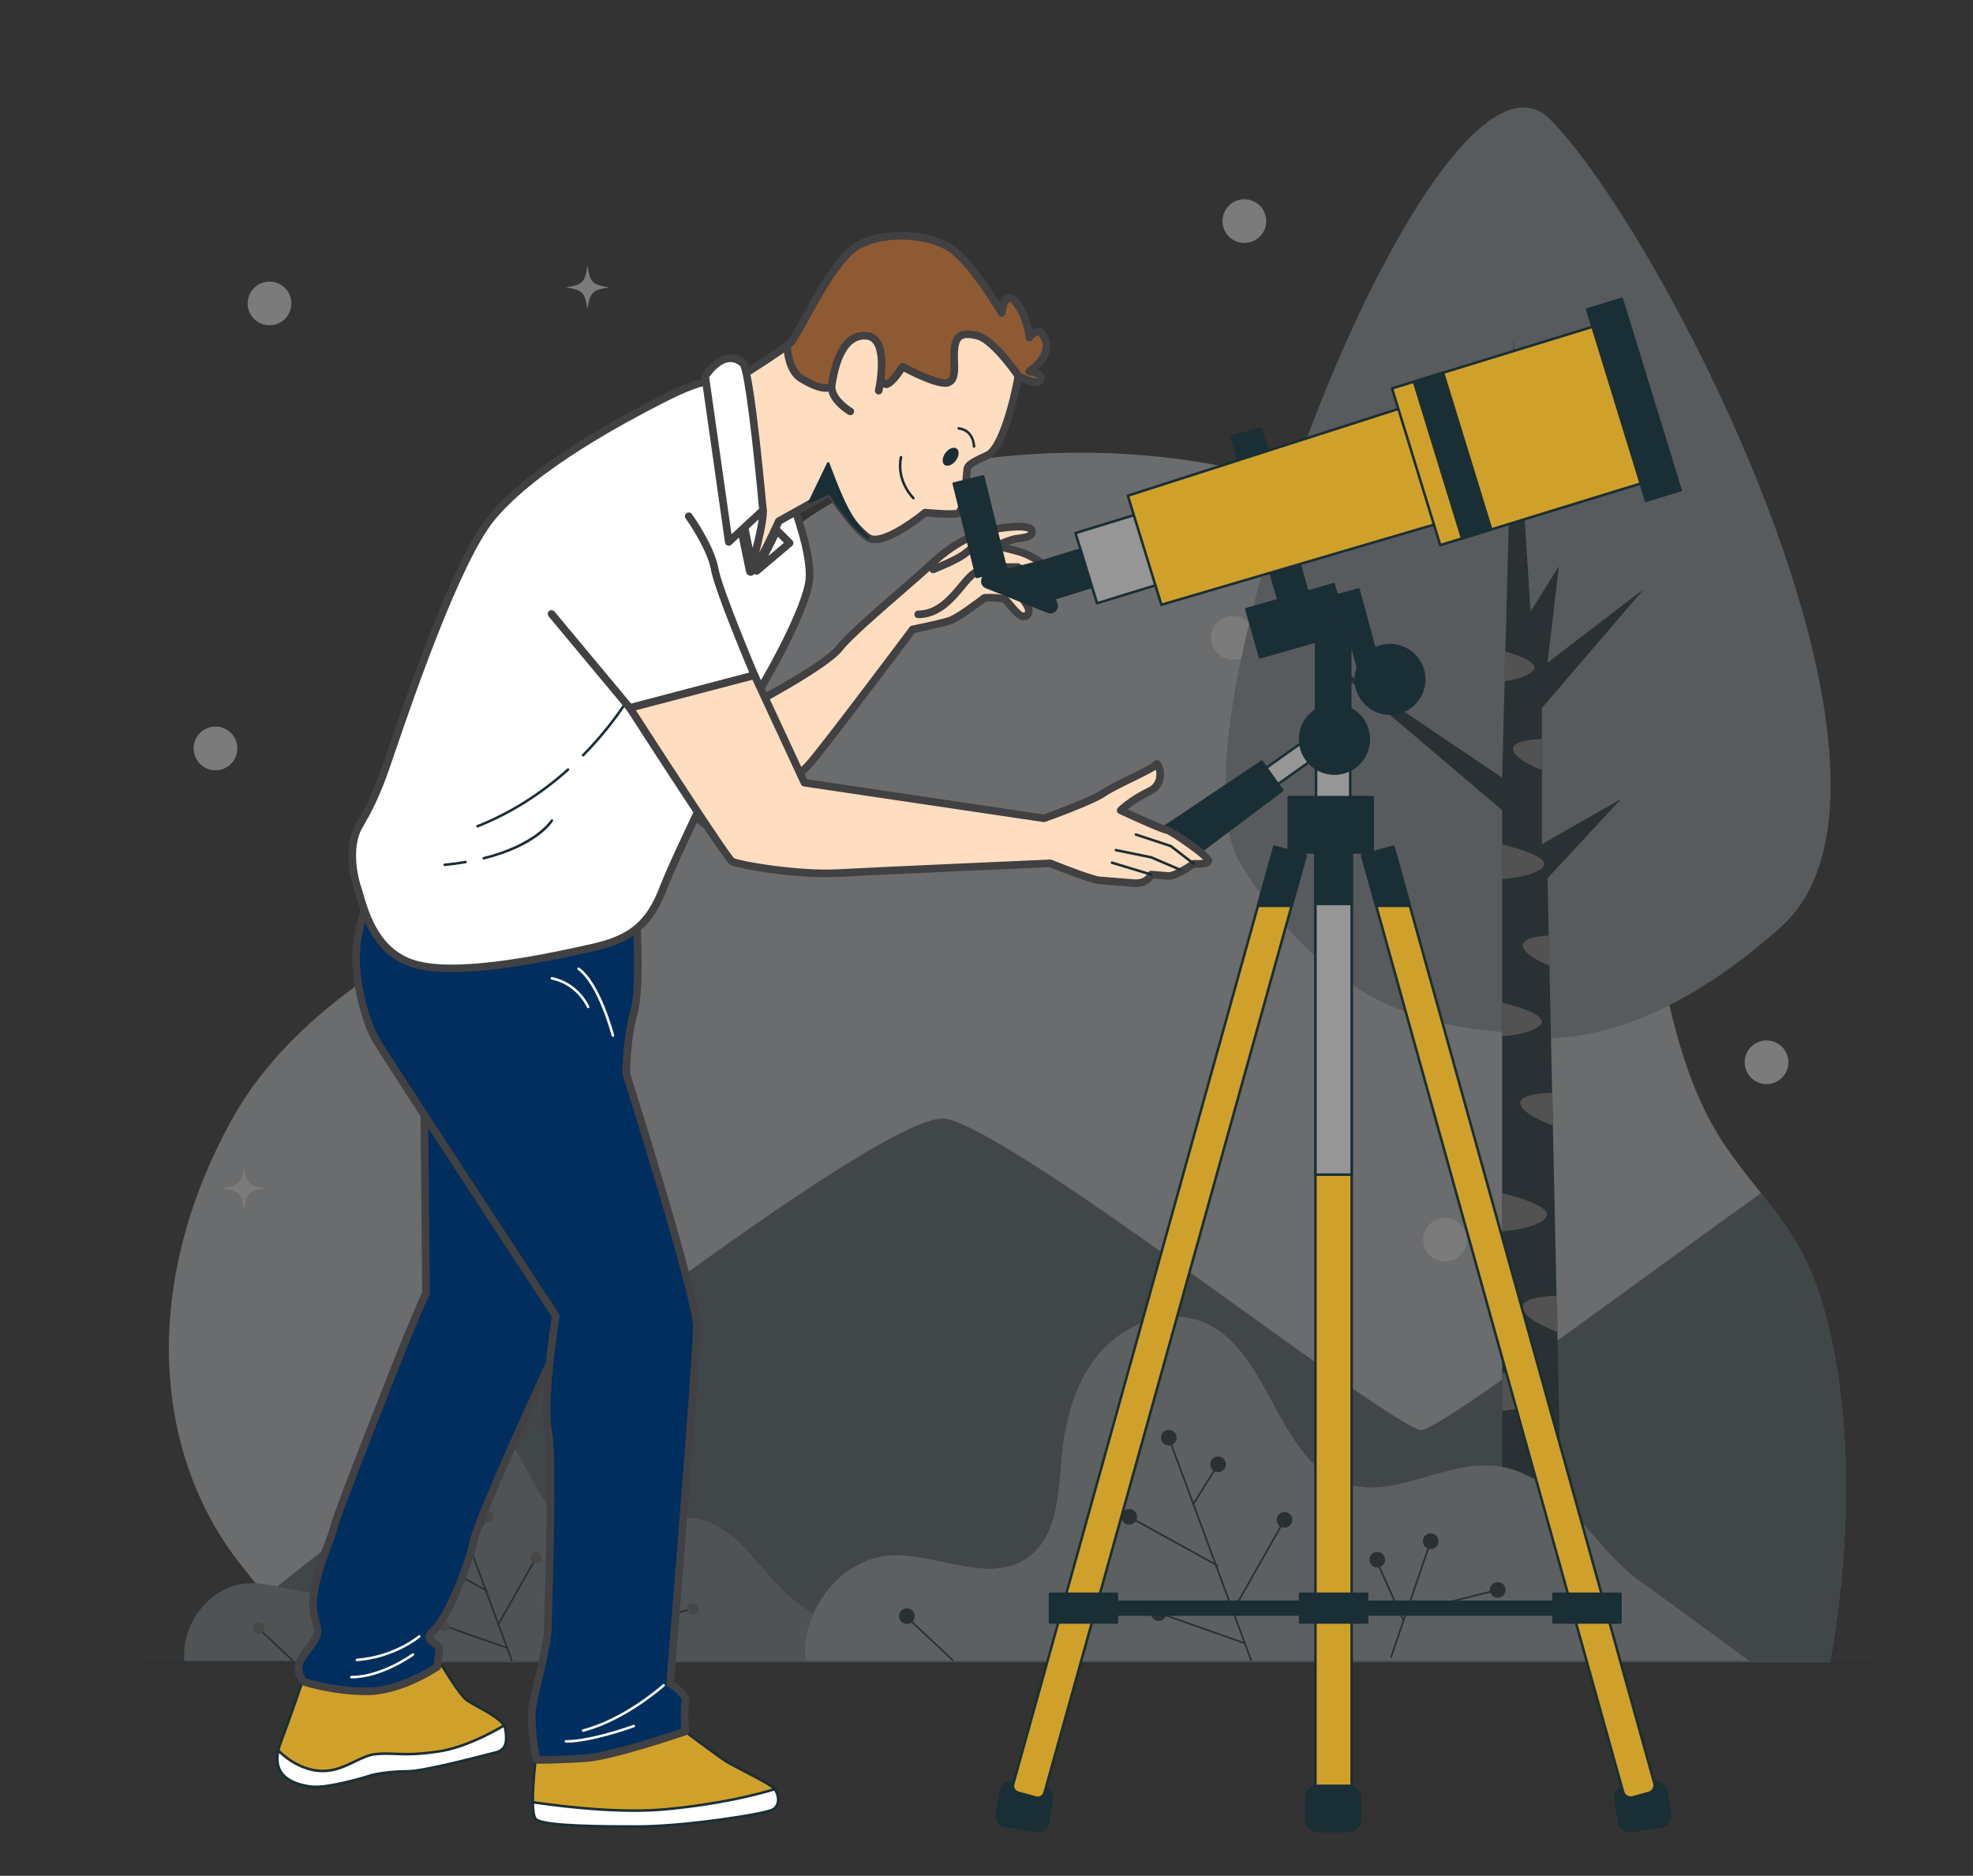 <?xml version="1.0" encoding="utf-8"?>
<!-- Generator: Adobe Illustrator 25.3.1, SVG Export Plug-In . SVG Version: 6.00 Build 0)  -->
<svg version="1.1" id="Layer_1" xmlns="http://www.w3.org/2000/svg" xmlns:xlink="http://www.w3.org/1999/xlink" x="0px" y="0px"
	 viewBox="0 0 1136 1080" style="enable-background:new 0 0 1136 1080;" xml:space="preserve">
<rect x="0" y="0" width="1136" height="1080" fill="#333333" stroke="none"/>
<style type="text/css">
	.st0{opacity:0.4;}
	.st1{fill:#E3E6E7;}
	.st2{opacity:0.7;fill:#BBC1C3;}
	.st3{fill:#1A2E35;}
	.st4{fill:none;stroke:#1A2E35;stroke-linecap:round;stroke-linejoin:round;stroke-miterlimit:10;}
	.st5{fill:none;stroke:#1A2E35;stroke-width:0.5;stroke-linecap:round;stroke-linejoin:round;stroke-miterlimit:10;}
	.st6{fill:#1A2E35;stroke:#1A2E35;stroke-linecap:round;stroke-linejoin:round;stroke-miterlimit:10;}
	.st7{fill:none;stroke:#1A2E35;stroke-width:2;stroke-miterlimit:10;}
	.st8{fill:#9B9B9B;stroke:#1A2E35;stroke-miterlimit:10;}
	.st9{fill:none;stroke:#1A2E35;stroke-width:0.5;stroke-miterlimit:10;}
	.st10{fill:#1A2E35;stroke:#1A2E35;stroke-miterlimit:10;}
	.st11{fill:#FFFFFF;stroke:#1A2E35;stroke-linecap:round;stroke-linejoin:round;stroke-miterlimit:10;}
	.st12{fill:#9B9B9B;stroke:#1A2E35;stroke-linecap:round;stroke-linejoin:round;stroke-miterlimit:10;}
	.st13{fill-rule:evenodd;clip-rule:evenodd;fill:#BF8859;}
	.st14{fill-rule:evenodd;clip-rule:evenodd;fill:#FFFFFF;}
	.st15{fill-rule:evenodd;clip-rule:evenodd;fill:#FFDDC0;}
	.st16{fill-rule:evenodd;clip-rule:evenodd;fill:#CCB027;}
	.st17{fill-rule:evenodd;clip-rule:evenodd;fill:#73925F;}
	.st18{fill-rule:evenodd;clip-rule:evenodd;fill:#B9BFCC;}
	.st19{fill:#414042;}
	.st20{fill:#FFFFFF;}
	.st21{fill-rule:evenodd;clip-rule:evenodd;fill:#414042;}
	.st22{clip-path:url(#SVGID_2_);}
	.st23{clip-path:url(#SVGID_4_);}
	.st24{fill:#D0A32C;}
	.st25{fill:none;}
	.st26{fill:#002E5E;}
	.st27{fill:#D0A12A;}
	.st28{opacity:0.7;fill:#FFFFFF;}
	.st29{fill:#E5E5E5;}
	.st30{opacity:0.26;fill:#FFFFFF;}
	.st31{opacity:0.5;fill:#FFFFFF;}
	.st32{fill:#808080;}
	.st33{opacity:0.41;fill:#FFFFFF;}
	.st34{fill:#636363;}
	.st35{opacity:0.56;fill:#FFFFFF;}
	.st36{fill:#969696;}
	.st37{fill:#FFDDC0;}
	.st38{fill:#8E5A33;}
</style>
<g>
	<g class="st0">
		<g>
			<path class="st3" d="M1053.45,957.8H209.18c0,0-19.97,1.16-55.96-39.24c-5.31-5.97-10.98-12.86-16.99-20.78
				c-46.64-61.52-56.21-156.9-2.38-253.83c4.59-8.29,9.76-16.04,15.34-23.28c48.29-62.76,117.69-84.28,171.35-137.55
				c33.51-33.24,54.68-78.68,82.01-119.32c32.85-48.83,74.21-81.47,123.83-92.71c101.29-22.99,229.6-10.19,319.11,58.77
				c27.39,21.09,51.87,48.93,71.88,85.69c40.1,73.65,29.93,176.1,75.93,244.05c7.01,10.36,13.99,19,20.69,27.43
				c13.71,17.26,26.13,33.55,34.69,61.54C1077.37,842.41,1053.45,957.8,1053.45,957.8z"/>
			<path class="st28" d="M845.48,329.86c-89.51-68.95-217.8-81.75-319.11-58.77c-49.6,11.25-90.98,43.89-123.81,92.72
				c-27.33,40.65-48.51,86.08-82.01,119.32c-53.67,53.27-123.07,74.78-171.37,137.54c-5.57,7.24-10.74,14.99-15.34,23.28
				c-53.81,96.92-44.25,192.3,2.39,253.83c46.64,61.54,72.95,60,72.95,60h844.27c0,0,23.92-115.38-4.78-209.22
				c-12.74-41.65-34.03-57.42-55.38-88.96c-45.99-67.96-35.82-170.4-75.92-244.05C897.35,378.81,872.87,350.96,845.48,329.86z"/>
		</g>
		<g>
			
				<ellipse transform="matrix(0.223 -0.975 0.975 0.223 -53.806 536.244)" class="st29" cx="309.63" cy="301.89" rx="17.55" ry="17.55"/>
			<circle class="st29" cx="155.18" cy="174.7" r="12.59"/>
			<circle class="st29" cx="496.44" cy="218.12" r="12.59"/>
			<circle class="st29" cx="716.48" cy="127.3" r="12.59"/>
			<circle class="st29" cx="254.29" cy="578.57" r="12.59"/>
			<path class="st29" d="M152.95,684.17c-9.83,1.53-11.06,2.76-12.59,12.59c-1.53-9.83-2.76-11.06-12.59-12.59
				c9.83-1.53,11.06-2.76,12.59-12.59C141.89,681.4,143.13,682.64,152.95,684.17z"/>
			<circle class="st29" cx="1017.13" cy="611.6" r="12.59"/>
			<path class="st29" d="M350.84,165.46c-9.83,1.53-11.06,2.76-12.59,12.59c-1.53-9.83-2.76-11.06-12.59-12.59
				c9.83-1.53,11.06-2.76,12.59-12.59C339.78,162.69,341.02,163.93,350.84,165.46z"/>
			<circle class="st29" cx="709.82" cy="367.23" r="12.59"/>
			<circle class="st29" cx="832" cy="713.79" r="12.59"/>
			<circle class="st29" cx="124.07" cy="430.91" r="12.59"/>
		</g>
		<g>
			<path class="st3" d="M1053.45,957.8H209.18c0,0-19.97,1.16-55.96-39.24C259.38,834,510.93,637.2,544.69,644.19
				c42.94,8.87,259.16,180.67,273.99,179.18c12.05-1.2,141.83-98.54,195.31-136.33c13.71,17.26,26.13,33.55,34.69,61.54
				C1077.37,842.41,1053.45,957.8,1053.45,957.8z"/>
			<path class="st30" d="M1053.45,957.8H209.18c0,0-19.97,1.16-55.96-39.24C259.38,834,510.93,637.2,544.69,644.19
				c42.94,8.87,259.16,180.67,273.99,179.18c12.05-1.2,141.83-98.54,195.31-136.33c13.71,17.26,26.13,33.55,34.69,61.54
				C1077.37,842.41,1053.45,957.8,1053.45,957.8z"/>
		</g>
		<g>
			<path class="st3" d="M868.57,594.22c0,0,62.03,24.01,156.6-60.27c94.57-84.27-68.04-400.28-132.63-465.2
				c-64.6-64.92-225.67,350.17-178.41,428.05C761.39,574.69,816.18,590.95,868.57,594.22z"/>
			<path class="st31" d="M868.57,594.22c0,0,62.03,24.01,156.6-60.27c94.57-84.27-68.04-400.28-132.63-465.2
				c-64.6-64.92-225.67,350.17-178.41,428.05C761.39,574.69,816.18,590.95,868.57,594.22z"/>
			<polygon class="st3" points="864.9,955.77 900.74,955.77 891.02,505.64 933.48,459.92 887.76,486.05 887.76,407.66 
				946.54,339.08 891.02,381.54 897.56,326.02 881.23,352.14 871.43,195.38 864.9,447.78 757.12,375.01 864.9,466.45 			"/>
			<g>
				<path class="st32" d="M876.9,753.95c-2.76-6.9,14.83-7.8,19.51-7.92l0.47,20.89C890.75,764.66,879.21,759.73,876.9,753.95z"/>
				<path class="st32" d="M864.9,577.27c8.94,2.22,27.2,7.55,21.87,12.88c-4.18,4.18-14.37,5.85-21.87,6.52V577.27z"/>
				<path class="st32" d="M875.6,636.21c-2.79-6.98,18.15-6.98,18.15-6.98l0.05,0.38l0.41,18.37
					C889.24,646.23,877.77,641.65,875.6,636.21z"/>
				<path class="st32" d="M876.99,545.48c-2.08-5.19,8.97-6.52,14.77-6.86l0.39,17.33C886.58,553.71,878.75,549.87,876.99,545.48z"
					/>
				<path class="st32" d="M897.55,849.31l1.39,9.72l0.27,12.02c-4.78-1.63-19.65-7.15-22.31-13.79
					C873.72,849.31,897.55,849.31,897.55,849.31z"/>
				<path class="st32" d="M889.6,701.53c-4.73,4.73-16.19,6.63-24.71,7.41v-22.02C875.13,689.48,895.63,695.5,889.6,701.53z"/>
				<path class="st32" d="M888.16,499.41c-4.45,4.45-15.69,6.06-23.26,6.64V486.2C873.13,488.17,893.79,493.79,888.16,499.41z"/>
				<path class="st32" d="M866.51,375.03c9.16,2.66,20.4,6.99,16.07,11.32c-3.25,3.25-10.12,4.97-16.54,5.9L866.51,375.03z"/>
				<path class="st32" d="M864.9,790.22c10.24,2.55,30.74,8.58,24.71,14.61c-4.73,4.73-16.19,6.63-24.71,7.41V790.22z"/>
				<path class="st32" d="M887.76,425.47v17.88c-5.57-2.15-14.46-6.22-16.35-10.94C869.12,426.69,882.76,425.66,887.76,425.47z"/>
			</g>
		</g>
		<g>
			<path class="st3" d="M106.17,956.34c-2.3-21.03,14.8-43.65,36.45-44.69c19.43-0.93,40.78,12.13,56.97,1.35
				c13.24-8.82,13.53-27.62,15.01-43.46c1.48-15.73,5.84-31.79,16.19-43.72c10.35-11.94,27.7-18.71,42.53-13.25
				c29.85,10.99,31.7,59.97,62.2,68.99c21.11,6.24,43.13-11.31,64.8-7.43c26.54,4.76,38.52,34.11,58.88,48.47
				c2.11,1.48,10.97,7.89,21.11,15.29c8.51,6.22,17.91,13.13,24.99,18.45H106.17z"/>
			<path class="st33" d="M106.17,956.34c-2.3-21.03,14.8-43.65,36.45-44.69c19.43-0.93,40.78,12.13,56.97,1.35
				c13.24-8.82,13.53-27.62,15.01-43.46c1.48-15.73,5.84-31.79,16.19-43.72c10.35-11.94,27.7-18.71,42.53-13.25
				c29.85,10.99,31.7,59.97,62.2,68.99c21.11,6.24,43.13-11.31,64.8-7.43c26.54,4.76,38.52,34.11,58.88,48.47
				c2.11,1.48,10.97,7.89,21.11,15.29c8.51,6.22,17.91,13.13,24.99,18.45H106.17z"/>
			<g>
				<line class="st4" x1="353.86" y1="954.61" x2="370.61" y2="905.66"/>
				<line class="st4" x1="294.62" y1="955.9" x2="259.84" y2="861.87"/>
				<line class="st4" x1="168.39" y1="955.9" x2="147.78" y2="936.58"/>
				<line class="st4" x1="358.48" y1="943.01" x2="347.42" y2="913.39"/>
				<line class="st4" x1="360.63" y1="935.77" x2="398.95" y2="926.27"/>
				<line class="st4" x1="270.14" y1="890.21" x2="280.45" y2="873.46"/>
				<line class="st4" x1="280.45" y1="915.97" x2="243.09" y2="895.36"/>
				<line class="st4" x1="291.58" y1="948.66" x2="257.26" y2="936.58"/>
				<line class="st4" x1="286.89" y1="935.29" x2="308.78" y2="896.65"/>
				<path class="st34" d="M256.52,861.87c0,1.83,1.49,3.32,3.32,3.32c1.83,0,3.32-1.49,3.32-3.32c0-1.83-1.49-3.32-3.32-3.32
					C258,858.55,256.52,860.04,256.52,861.87z"/>
				<path class="st34" d="M277.37,873.16c0,1.83,1.49,3.32,3.32,3.32c1.83,0,3.32-1.49,3.32-3.32c0-1.83-1.49-3.32-3.32-3.32
					C278.86,869.84,277.37,871.33,277.37,873.16z"/>
				<path class="st34" d="M239.77,895.36c0,1.83,1.49,3.32,3.32,3.32c1.83,0,3.32-1.49,3.32-3.32c0-1.83-1.49-3.32-3.32-3.32
					C241.26,892.04,239.77,893.52,239.77,895.36z"/>
				<path class="st34" d="M305.46,896.65c0,1.83,1.49,3.32,3.32,3.32c1.83,0,3.32-1.49,3.32-3.32c0-1.83-1.49-3.32-3.32-3.32
					C306.95,893.33,305.46,894.81,305.46,896.65z"/>
				<path class="st34" d="M252.2,936.06c0,1.83,1.49,3.32,3.32,3.32c1.83,0,3.32-1.49,3.32-3.32c0-1.83-1.49-3.32-3.32-3.32
					C253.69,932.74,252.2,934.23,252.2,936.06z"/>
				<path class="st34" d="M145.76,937.36c0,1.83,1.49,3.32,3.32,3.32c1.83,0,3.32-1.49,3.32-3.32c0-1.83-1.49-3.32-3.32-3.32
					C147.25,934.04,145.76,935.53,145.76,937.36z"/>
				<path class="st34" d="M367.29,905.66c0,1.83,1.49,3.32,3.32,3.32c1.83,0,3.32-1.49,3.32-3.32c0-1.83-1.49-3.32-3.32-3.32
					C368.77,902.34,367.29,903.83,367.29,905.66z"/>
				<path class="st34" d="M344.7,913.48c0,1.83,1.49,3.32,3.32,3.32c1.84,0,3.32-1.49,3.32-3.32c0-1.83-1.49-3.32-3.32-3.32
					C346.18,910.16,344.7,911.65,344.7,913.48z"/>
				<path class="st34" d="M395.62,926.27c0,1.83,1.49,3.32,3.32,3.32c1.83,0,3.32-1.49,3.32-3.32s-1.49-3.32-3.32-3.32
					C397.11,922.95,395.62,924.44,395.62,926.27z"/>
			</g>
		</g>
		<g>
			<path class="st3" d="M463.74,956.34c-3.14-28.62,20.14-59.43,49.62-60.85c26.45-1.27,55.52,16.52,77.56,1.84
				c18.03-12.01,18.41-37.6,20.44-59.17c2.01-21.41,7.95-43.28,22.04-59.53c14.09-16.25,37.72-25.48,57.9-18.04
				c40.63,14.97,43.16,81.65,84.68,93.93c28.74,8.5,58.72-15.4,88.22-10.11c36.13,6.48,52.44,46.44,80.16,65.99
				c2.87,2.02,14.93,10.74,28.73,20.82c11.59,8.46,24.39,17.88,34.02,25.11H463.74z"/>
			<path class="st35" d="M463.74,956.34c-3.14-28.62,20.14-59.43,49.62-60.85c26.45-1.27,55.52,16.52,77.56,1.84
				c18.03-12.01,18.41-37.6,20.44-59.17c2.01-21.41,7.95-43.28,22.04-59.53c14.09-16.25,37.72-25.48,57.9-18.04
				c40.63,14.97,43.16,81.65,84.68,93.93c28.74,8.5,58.72-15.4,88.22-10.11c36.13,6.48,52.44,46.44,80.16,65.99
				c2.87,2.02,14.93,10.74,28.73,20.82c11.59,8.46,24.39,17.88,34.02,25.11H463.74z"/>
			<g>
				<line class="st4" x1="800.96" y1="953.98" x2="823.76" y2="887.35"/>
				<line class="st4" x1="720.3" y1="955.74" x2="672.95" y2="827.73"/>
				<line class="st4" x1="548.45" y1="955.74" x2="520.39" y2="929.43"/>
				<line class="st4" x1="807.88" y1="932.58" x2="792.2" y2="897.87"/>
				<line class="st4" x1="810.17" y1="928.34" x2="862.34" y2="915.4"/>
				<line class="st4" x1="686.98" y1="866.3" x2="701.01" y2="843.51"/>
				<line class="st4" x1="701.01" y1="901.38" x2="650.16" y2="873.32"/>
				<line class="st4" x1="716.16" y1="945.89" x2="669.45" y2="929.43"/>
				<line class="st4" x1="709.78" y1="927.68" x2="739.59" y2="875.07"/>
				<path class="st3" d="M668.43,827.73c0,2.5,2.02,4.52,4.52,4.52c2.5,0,4.52-2.03,4.52-4.52c0-2.5-2.02-4.52-4.52-4.52
					C670.45,823.2,668.43,825.23,668.43,827.73z"/>
				<path class="st3" d="M696.82,843.1c0,2.5,2.02,4.52,4.52,4.52c2.5,0,4.52-2.03,4.52-4.52c0-2.5-2.02-4.52-4.52-4.52
					C698.84,838.58,696.82,840.61,696.82,843.1z"/>
				<path class="st3" d="M645.63,873.32c0,2.5,2.02,4.52,4.52,4.52c2.5,0,4.52-2.03,4.52-4.52c0-2.5-2.02-4.52-4.52-4.52
					C647.66,868.8,645.63,870.82,645.63,873.32z"/>
				<path class="st3" d="M735.07,875.07c0,2.5,2.02,4.52,4.52,4.52c2.5,0,4.52-2.02,4.52-4.52c0-2.5-2.02-4.52-4.52-4.52
					C737.09,870.55,735.07,872.57,735.07,875.07z"/>
				<path class="st3" d="M662.55,928.73c0,2.5,2.02,4.52,4.52,4.52c2.5,0,4.52-2.02,4.52-4.52c0-2.5-2.02-4.52-4.52-4.52
					C664.58,924.21,662.55,926.24,662.55,928.73z"/>
				<path class="st3" d="M517.65,930.51c0,2.5,2.03,4.52,4.52,4.52c2.5,0,4.52-2.02,4.52-4.52c0-2.5-2.02-4.52-4.52-4.52
					C519.67,925.99,517.65,928.01,517.65,930.51z"/>
				<path class="st3" d="M819.24,887.35c0,2.5,2.02,4.52,4.52,4.52c2.5,0,4.52-2.02,4.52-4.52c0-2.5-2.02-4.52-4.52-4.52
					C821.26,882.83,819.24,884.85,819.24,887.35z"/>
				<path class="st3" d="M788.48,897.99c0,2.5,2.02,4.52,4.52,4.52c2.5,0,4.52-2.02,4.52-4.52c0-2.5-2.02-4.52-4.52-4.52
					C790.51,893.47,788.48,895.5,788.48,897.99z"/>
				<path class="st3" d="M857.82,915.4c0,2.5,2.02,4.52,4.52,4.52c2.5,0,4.52-2.03,4.52-4.52c0-2.5-2.02-4.52-4.52-4.52
					C859.84,910.88,857.82,912.91,857.82,915.4z"/>
			</g>
		</g>
		<line class="st4" x1="81.01" y1="957.8" x2="1080.65" y2="957.8"/>
	</g>
	<g>
		<g>
			<g>
				<g>
					
						<rect x="757.39" y="469.94" transform="matrix(-1 -4.509028e-11 4.509028e-11 -1 1535.645 1501.916)" class="st27" width="20.86" height="562.03"/>
					<path class="st3" d="M778.25,1032.7h-20.86c-0.4,0-0.73-0.33-0.73-0.73V469.94c0-0.4,0.33-0.73,0.73-0.73h20.86
						c0.4,0,0.73,0.33,0.73,0.73v562.03C778.98,1032.37,778.65,1032.7,778.25,1032.7z M758.12,1031.24h19.4V470.67h-19.4V1031.24z"
						/>
				</g>
				<g>
					<path class="st3" d="M759,1054.34h17.2c3.79,0,6.85-3.07,6.85-6.85v-12.44c0-3.79-3.07-6.85-6.85-6.85H759
						c-3.79,0-6.85,3.07-6.85,6.85v12.44C752.15,1051.27,755.21,1054.34,759,1054.34z"/>
					<path class="st3" d="M776.2,1055.06H759c-4.18,0-7.58-3.4-7.58-7.58v-12.44c0-4.18,3.4-7.59,7.58-7.59h17.2
						c4.18,0,7.58,3.4,7.58,7.58v12.44C783.78,1051.66,780.38,1055.06,776.2,1055.06z M759,1028.91c-3.38,0-6.12,2.75-6.12,6.13
						v12.44c0,3.38,2.75,6.12,6.12,6.12h17.2c3.38,0,6.12-2.75,6.12-6.12v-12.44c0-3.38-2.75-6.12-6.12-6.12H759z"/>
				</g>
				<g>
					
						<rect x="748.61" y="917.63" transform="matrix(-1 -4.479451e-11 4.479451e-11 -1 1535.748 1851.774)" class="st3" width="38.54" height="16.52"/>
					<path class="st3" d="M787.14,934.87h-38.54c-0.4,0-0.73-0.33-0.73-0.73v-16.52c0-0.4,0.33-0.73,0.73-0.73h38.54
						c0.4,0,0.73,0.33,0.73,0.73v16.52C787.87,934.55,787.55,934.87,787.14,934.87z M749.34,933.41h37.08v-15.06h-37.08V933.41z"/>
				</g>
				<g>
					
						<rect x="635.75" y="922.22" transform="matrix(-1 -4.488821e-11 4.488821e-11 -1 1535.748 1851.774)" class="st3" width="264.25" height="7.34"/>
					<path class="st3" d="M900,930.29H635.75c-0.4,0-0.73-0.33-0.73-0.73v-7.34c0-0.4,0.33-0.73,0.73-0.73H900
						c0.4,0,0.73,0.33,0.73,0.73v7.34C900.73,929.96,900.4,930.29,900,930.29z M636.48,928.83h262.79v-5.88H636.48V928.83z"/>
				</g>
				<g>
					
						<rect x="757.73" y="423.65" transform="matrix(-1 -4.475055e-11 4.475055e-11 -1 1535.167 883.398)" class="st36" width="19.71" height="36.09"/>
					<path class="st3" d="M777.44,460.47h-19.71c-0.4,0-0.73-0.33-0.73-0.73v-36.09c0-0.4,0.33-0.73,0.73-0.73h19.71
						c0.4,0,0.73,0.33,0.73,0.73v36.09C778.17,460.15,777.84,460.47,777.44,460.47z M758.46,459.01h18.25v-34.63h-18.25V459.01z"/>
				</g>
				<g>
					
						<rect x="757.39" y="469.94" transform="matrix(-1 -4.500323e-11 4.500323e-11 -1 1535.645 1146.259)" class="st36" width="20.86" height="206.37"/>
					<path class="st3" d="M778.25,677.04h-20.86c-0.4,0-0.73-0.33-0.73-0.73V469.94c0-0.4,0.33-0.73,0.73-0.73h20.86
						c0.4,0,0.73,0.33,0.73,0.73v206.37C778.98,676.72,778.65,677.04,778.25,677.04z M758.12,675.58h19.4V470.67h-19.4V675.58z"/>
				</g>
				<g>
					
						<rect x="757.39" y="469.94" transform="matrix(-1 -4.495971e-11 4.495971e-11 -1 1535.645 990.384)" class="st3" width="20.86" height="50.49"/>
					<path class="st3" d="M778.25,521.17h-20.86c-0.4,0-0.73-0.33-0.73-0.73v-50.49c0-0.4,0.33-0.73,0.73-0.73h20.86
						c0.4,0,0.73,0.33,0.73,0.73v50.49C778.98,520.84,778.65,521.17,778.25,521.17z M758.12,519.71h19.4v-49.04h-19.4V519.71z"/>
				</g>
				<g>
					
						<rect x="742.03" y="458.97" transform="matrix(-1 -4.491086e-11 4.491086e-11 -1 1532.352 949.769)" class="st3" width="48.3" height="31.83"/>
					<path class="st3" d="M790.33,491.53h-48.3c-0.4,0-0.73-0.33-0.73-0.73v-31.83c0-0.4,0.33-0.73,0.73-0.73h48.3
						c0.4,0,0.73,0.33,0.73,0.73v31.83C791.06,491.2,790.73,491.53,790.33,491.53z M742.76,490.07h46.84V459.7h-46.84V490.07z"/>
				</g>
				<g>
					<g>
						<path class="st3" d="M939.24,1054.33l17.54-2.94c3.25-0.54,5.44-3.62,4.9-6.87l-2.25-13.44c-0.54-3.25-3.62-5.44-6.87-4.9
							l-17.54,2.94c-3.25,0.54-5.44,3.62-4.9,6.87l2.25,13.44C932.91,1052.68,935.99,1054.87,939.24,1054.33z"/>
						<path class="st3" d="M938.24,1055.14c-1.38,0-2.73-0.43-3.88-1.25c-1.46-1.04-2.42-2.58-2.72-4.35l-2.25-13.44
							c-0.3-1.76,0.11-3.54,1.15-4.99c1.04-1.46,2.58-2.42,4.35-2.72l17.54-2.93c1.76-0.3,3.54,0.11,4.99,1.15
							c1.46,1.04,2.42,2.58,2.72,4.35l2.25,13.44c0.61,3.64-1.86,7.1-5.5,7.71l-17.54,2.94c0,0,0,0,0,0
							C938.98,1055.11,938.61,1055.14,938.24,1055.14z M939.24,1054.33h0.01H939.24z M953.56,1026.83c-0.29,0-0.58,0.02-0.88,0.07
							l-17.54,2.93c-1.38,0.23-2.59,0.98-3.4,2.12s-1.13,2.53-0.9,3.9l2.25,13.44c0.23,1.38,0.98,2.59,2.12,3.4
							c1.14,0.81,2.53,1.13,3.9,0.9l17.54-2.94c2.85-0.48,4.78-3.18,4.3-6.03l-2.25-13.44c-0.23-1.38-0.98-2.59-2.12-3.4
							C955.69,1027.17,954.64,1026.83,953.56,1026.83z"/>
					</g>
					<g>
						<path class="st27" d="M940.09,1034.81l9.28-2.55c2.41-0.66,3.83-3.16,3.15-5.57L802.29,487.55l-17.99,4.95l150.24,539.16
							C935.21,1034.06,937.69,1035.47,940.09,1034.81z"/>
						<path class="st3" d="M938.89,1035.7c-2.3,0-4.41-1.52-5.06-3.84L783.59,492.7c-0.05-0.19-0.03-0.39,0.07-0.56
							c0.1-0.17,0.26-0.29,0.44-0.34l17.99-4.95c0.39-0.11,0.79,0.12,0.9,0.51l150.23,539.13c0.38,1.35,0.2,2.77-0.49,3.99
							c-0.69,1.22-1.82,2.1-3.17,2.48l-9.28,2.55C939.82,1035.64,939.35,1035.7,938.89,1035.7z M785.2,493.02l150.04,538.45
							c0.56,2.01,2.65,3.19,4.65,2.64l0,0l9.28-2.55c0.98-0.27,1.79-0.9,2.29-1.79c0.5-0.88,0.63-1.91,0.35-2.89L801.78,488.45
							L785.2,493.02z"/>
					</g>
				</g>
				<g>
					<g>
						<polygon class="st3" points="792.39,521.54 784.3,492.51 802.29,487.55 811.76,521.54 						"/>
						<path class="st3" d="M811.76,522.27h-19.37c-0.33,0-0.62-0.22-0.7-0.53l-8.09-29.03c-0.05-0.19-0.03-0.39,0.07-0.56
							c0.1-0.17,0.26-0.29,0.44-0.34l17.99-4.95c0.39-0.11,0.79,0.12,0.9,0.51l9.47,33.98c0.06,0.22,0.02,0.46-0.12,0.64
							S811.99,522.27,811.76,522.27z M792.94,520.81h17.86l-9.02-32.36l-16.59,4.56L792.94,520.81z"/>
					</g>
				</g>
				<g>
					<path class="st3" d="M596.58,1054.33l-17.54-2.94c-3.25-0.54-5.44-3.62-4.9-6.87l2.25-13.44c0.54-3.25,3.62-5.44,6.87-4.9
						l17.54,2.94c3.25,0.54,5.44,3.62,4.9,6.87l-2.25,13.44C602.9,1052.68,599.83,1054.87,596.58,1054.33z"/>
					<path class="st3" d="M597.58,1055.14c-0.37,0-0.75-0.03-1.12-0.09l-17.54-2.93c-3.64-0.61-6.11-4.07-5.5-7.71l2.25-13.44
						c0.29-1.76,1.26-3.31,2.72-4.35c1.46-1.04,3.22-1.45,4.99-1.15l17.54,2.93c1.76,0.3,3.31,1.26,4.35,2.72
						c1.04,1.46,1.45,3.23,1.15,4.99l-2.25,13.44c-0.3,1.76-1.26,3.31-2.72,4.35C600.31,1054.71,598.96,1055.14,597.58,1055.14z
						 M582.26,1026.83c-1.08,0-2.13,0.33-3.03,0.97c-1.14,0.81-1.89,2.02-2.12,3.4l-2.25,13.44c-0.48,2.85,1.45,5.55,4.3,6.03
						l17.54,2.93c0,0,0,0,0,0c1.38,0.23,2.76-0.09,3.9-0.9c1.14-0.81,1.89-2.02,2.12-3.4l2.25-13.44c0.23-1.38-0.09-2.76-0.9-3.9
						c-0.81-1.14-2.02-1.89-3.4-2.12l-17.54-2.93C582.84,1026.86,582.55,1026.83,582.26,1026.83z"/>
				</g>
				<g>
					<g>
						<path class="st27" d="M596.42,1034.93l-10.19-2.8c-2.16-0.59-3.43-2.83-2.82-4.99l150.36-539.58l17.99,4.95l-150.37,539.61
							C600.79,1034.26,598.57,1035.52,596.42,1034.93z"/>
						<path class="st3" d="M597.49,1035.81c-0.42,0-0.84-0.06-1.26-0.17l0,0l-10.19-2.8c-1.23-0.34-2.26-1.14-2.89-2.25
							c-0.63-1.11-0.79-2.41-0.44-3.64l150.36-539.58c0.11-0.39,0.51-0.61,0.9-0.51l17.99,4.95c0.19,0.05,0.34,0.18,0.44,0.34
							c0.1,0.17,0.12,0.37,0.07,0.56L602.1,1032.31C601.51,1034.42,599.58,1035.81,597.49,1035.81z M596.61,1034.23
							c1.76,0.49,3.59-0.55,4.08-2.31l150.17-538.9l-16.59-4.56l-150.17,538.88c-0.24,0.86-0.13,1.75,0.31,2.53
							c0.44,0.77,1.15,1.33,2.01,1.56L596.61,1034.23z"/>
					</g>
				</g>
				<g>
					<g>
						<polygon class="st3" points="724.3,521.54 733.77,487.55 751.76,492.51 743.67,521.54 						"/>
						<path class="st3" d="M743.67,522.27H724.3c-0.23,0-0.44-0.11-0.58-0.29s-0.18-0.42-0.12-0.64l9.47-33.98
							c0.11-0.39,0.51-0.61,0.9-0.51l17.99,4.95c0.19,0.05,0.34,0.18,0.44,0.34c0.1,0.17,0.12,0.37,0.07,0.56l-8.09,29.03
							C744.29,522.05,744,522.27,743.67,522.27z M725.26,520.81h17.86l7.74-27.79l-16.59-4.56L725.26,520.81z"/>
					</g>
				</g>
				<g>
					
						<rect x="894.49" y="917.63" transform="matrix(-1 -4.507784e-11 4.507784e-11 -1 1827.524 1851.774)" class="st3" width="38.54" height="16.52"/>
					<path class="st3" d="M933.03,934.87h-38.54c-0.4,0-0.73-0.33-0.73-0.73v-16.52c0-0.4,0.33-0.73,0.73-0.73h38.54
						c0.4,0,0.73,0.33,0.73,0.73v16.52C933.76,934.55,933.43,934.87,933.03,934.87z M895.22,933.41h37.08v-15.06h-37.08V933.41z"/>
				</g>
				<g>
					
						<rect x="604.55" y="917.63" transform="matrix(-1 -4.470036e-11 4.470036e-11 -1 1247.642 1851.774)" class="st3" width="38.54" height="16.52"/>
					<path class="st3" d="M643.09,934.87h-38.54c-0.4,0-0.73-0.33-0.73-0.73v-16.52c0-0.4,0.33-0.73,0.73-0.73h38.54
						c0.4,0,0.73,0.33,0.73,0.73v16.52C643.82,934.55,643.49,934.87,643.09,934.87z M605.28,933.41h37.08v-15.06h-37.08V933.41z"/>
				</g>
			</g>
			<g>
				<g>
					
						<rect x="724.68" y="403.41" transform="matrix(-0.579 -0.816 0.816 -0.579 787.605 1303.253)" class="st36" width="11.55" height="89.53"/>
					<path class="st3" d="M697.29,479.52c-0.04,0-0.08,0-0.12-0.01c-0.19-0.03-0.36-0.14-0.47-0.3l-6.68-9.42
						c-0.23-0.33-0.16-0.78,0.17-1.02l73.02-51.8c0.16-0.11,0.35-0.15,0.54-0.12c0.19,0.03,0.36,0.14,0.47,0.3l6.68,9.42
						c0.23,0.33,0.16,0.78-0.17,1.02l-73.02,51.8C697.59,479.47,697.44,479.52,697.29,479.52z M691.62,469.54l5.84,8.23l71.83-50.96
						l-5.84-8.23L691.62,469.54z"/>
				</g>
				<g>
					<path class="st3" d="M659.4,498.59L659.4,498.59c3.97,5.59,11.77,6.81,17.25,2.7l61.63-46.23l-11.73-16.53l-64,42.9
						C656.86,485.23,655.43,492.99,659.4,498.59z"/>
					<path class="st3" d="M669.37,504.45c-0.67,0-1.35-0.05-2.03-0.16c-3.47-0.54-6.51-2.42-8.54-5.29
						c-2.03-2.87-2.8-6.35-2.17-9.81c0.64-3.46,2.59-6.44,5.51-8.4l64-42.9c0.32-0.22,0.77-0.14,1,0.18l11.73,16.53
						c0.23,0.32,0.16,0.77-0.16,1.01l-61.63,46.23C674.83,503.56,672.15,504.45,669.37,504.45z M726.37,439.52l-63.41,42.5
						c-2.59,1.74-4.33,4.38-4.89,7.45c-0.56,3.07,0.12,6.16,1.93,8.7c1.8,2.54,4.49,4.21,7.57,4.69c3.08,0.48,6.15-0.28,8.65-2.15
						l61.06-45.81L726.37,439.52z"/>
				</g>
			</g>
			<g>
				<path class="st3" d="M748.63,425.62c0-10.89,8.83-19.71,19.71-19.71c10.89,0,19.71,8.83,19.71,19.71
					c0,10.89-8.83,19.71-19.71,19.71C757.45,445.34,748.63,436.51,748.63,425.62z"/>
				<path class="st3" d="M768.34,446.07c-11.27,0-20.44-9.17-20.44-20.44c0-11.27,9.17-20.44,20.44-20.44
					c11.27,0,20.44,9.17,20.44,20.44C788.79,436.9,779.61,446.07,768.34,446.07z M768.34,406.64c-10.47,0-18.98,8.52-18.98,18.98
					c0,10.47,8.52,18.98,18.98,18.98c10.47,0,18.98-8.52,18.98-18.98C787.33,415.16,778.81,406.64,768.34,406.64z"/>
			</g>
		</g>
		<g>
			<g>
				<g>
					<path class="st37" d="M427.28,408.74c0,0,47.28-24.55,55.92-35.46c8.64-10.91,39.1-35.46,53.64-49.1
						c14.55-13.64,28.19-18.18,35.91-19.55c7.73-1.36,20.46-2.73,21.37,0.91c0.91,3.64-5,4.09-8.64,4.55
						c-3.64,0.45-11.82,4.09-11.82,4.09s6.82,1.82,12.27,3.18c5.46,1.36,12.73,5.46,15.91,8.64s1.82,5-0.91,5.46
						c-2.73,0.45-8.18-0.91-8.18-0.91l-6.82-4.09h-11.37c0,0,11.82,4.09,14.09,5.91c2.27,1.82,10.46,9.09,10.91,11.82
						c0.45,2.73-4.55,4.09-6.82,1.82c-2.27-2.27-9.55-8.64-9.55-8.64s8.64,10.46,9.09,13.64c0.45,3.18-2.27,5-5,3.18
						c-2.73-1.82-6.36-6.82-8.18-8.64c-1.82-1.82-12.27-1.36-12.27-1.36s-14.55,11.37-20,13.18c-5.46,1.82-21.37,5-21.37,5
						s-54.1,72.28-60.46,78.65s-27.28,26.82-32.28,30.46c-5,3.64-12.73,9.09-15.91,9.55c-3.18,0.45-13.64-9.55-19.55-12.27
						c-5.91-2.73-11.82-10.91-13.18-11.82c-1.36-0.91,25.91-58.19,25.91-58.19L427.28,408.74z"/>
					<path class="st19" d="M416.62,483.23c-2.51,0-5.86-2.41-11.32-6.48c-3.23-2.42-6.58-4.91-8.94-6.01
						c-4.64-2.14-9.08-7.12-11.73-10.09c-0.72-0.8-1.53-1.71-1.79-1.92c-1.96-1.3-2.37-1.58,11.71-32.15
						c6.58-14.28,13.41-28.64,13.48-28.78c0.26-0.55,0.74-0.97,1.33-1.15c0.58-0.18,1.22-0.11,1.75,0.2l16.23,9.4
						c7.02-3.7,46.6-24.78,54.15-34.32c5.71-7.22,20.2-19.78,34.21-31.93c7.48-6.49,14.54-12.61,19.65-17.4
						c15.52-14.55,29.86-18.84,37.03-20.11c22.25-3.93,23.47,0.94,23.87,2.53c0.43,1.73-0.09,2.99-0.61,3.74
						c-1.74,2.53-5.86,3.02-9.16,3.42l-0.71,0.09c-1.22,0.15-3.17,0.77-5.15,1.48c1.89,0.49,3.97,1.02,5.86,1.5
						c5.58,1.39,13.33,5.61,16.93,9.21c2.12,2.12,2.89,4.13,2.29,5.98c-0.31,0.97-1.29,2.67-4.39,3.18
						c-2.85,0.47-7.63-0.6-8.85-0.89c3.28,2.9,8.79,8.15,9.28,11.1c0.32,1.93-0.69,3.74-2.64,4.74c-1.4,0.72-3.34,0.99-5.12,0.53
						c0.26,0.6,0.43,1.14,0.49,1.59c0.34,2.36-0.56,4.52-2.33,5.64c-1.79,1.13-4.05,1-6.05-0.33c-2.09-1.39-4.36-4.08-6.36-6.45
						c-0.84-0.99-1.62-1.92-2.15-2.46c-0.84-0.53-5.42-0.9-9.94-0.75c-3.01,2.33-14.89,11.36-20.1,13.1
						c-4.86,1.62-17.43,4.22-20.81,4.9c-5.81,7.76-54.02,72.07-60.17,78.21c-6.6,6.6-27.41,26.96-32.54,30.68
						c-9.03,6.57-14.08,9.54-16.89,9.94C416.97,483.22,416.8,483.23,416.62,483.23z M386.43,456.12c0.38,0.4,0.85,0.92,1.47,1.61
						c2.43,2.72,6.49,7.27,10.3,9.03c2.78,1.28,6.31,3.92,9.73,6.47c2.94,2.2,7.39,5.52,8.69,5.61c1.23-0.18,4.91-1.93,14.83-9.14
						c4.64-3.38,24.51-22.73,32.02-30.24c6.18-6.18,59.72-77.69,60.26-78.41c0.32-0.43,0.8-0.73,1.32-0.83
						c0.16-0.03,15.84-3.18,21.1-4.93c4.18-1.39,15.38-9.74,19.35-12.83c0.36-0.28,0.8-0.44,1.25-0.46c4.26-0.19,11.74-0.17,13.92,2
						c0.66,0.66,1.47,1.62,2.41,2.73c1.63,1.94,3.87,4.59,5.44,5.64c0.52,0.34,1.01,0.45,1.29,0.27c0.29-0.18,0.42-0.7,0.33-1.32
						c-0.22-1.54-4.63-7.73-8.61-12.55c-0.73-0.88-0.66-2.17,0.16-2.96c0.82-0.8,2.11-0.83,2.97-0.08c0.3,0.26,7.35,6.44,9.65,8.74
						c0.39,0.39,1.11,0.58,1.89,0.48c0.66-0.08,1.06-0.33,1.2-0.46c-0.61-1.76-6.55-7.57-10.1-10.4c-1.36-1.09-8.68-3.9-13.44-5.55
						c-1.01-0.35-1.62-1.38-1.44-2.43c0.18-1.05,1.09-1.83,2.16-1.83h11.37c0.4,0,0.79,0.11,1.13,0.31l6.53,3.92
						c2,0.47,5.41,1.06,6.98,0.8c0.43-0.07,0.7-0.17,0.86-0.25c-0.12-0.27-0.43-0.78-1.14-1.5c-2.74-2.74-9.52-6.72-14.89-8.06
						c-5.41-1.35-12.24-3.17-12.31-3.19c-0.9-0.24-1.54-1.02-1.62-1.94s0.44-1.8,1.29-2.17c0.87-0.39,8.59-3.78,12.44-4.26
						l0.74-0.09c1.39-0.17,5.6-0.67,6.08-1.56l0,0c0,0,0-0.02-0.01-0.06c-1.16-0.96-7.65-1.4-18.89,0.59
						c-6.69,1.18-20.11,5.22-34.8,18.99c-5.17,4.85-12.27,11-19.78,17.52c-13.21,11.46-28.19,24.45-33.65,31.34
						c-8.83,11.15-54.68,35.03-56.62,36.04c-0.66,0.35-1.46,0.33-2.11-0.05l-15.22-8.81C401.78,421.17,388.31,450.23,386.43,456.12z
						"/>
				</g>
				<g>
					<path class="st37" d="M537.3,327.82c0,0,12.73-5,17.73-8.64c5-3.64,14.55-12.73,16.37-7.73c1.82,5-3.64,14.55-10.46,18.64
						c-6.82,4.09-15.46,23.64-32.28,23.64"/>
					<path class="st19" d="M528.66,355.92c-1.21,0-2.19-0.98-2.19-2.19s0.98-2.19,2.19-2.19c10.56,0,17.74-8.65,23.51-15.6
						c2.79-3.36,5.2-6.26,7.64-7.72c6.37-3.82,10.84-12.4,9.52-16.01c0-0.01-0.01-0.03-0.01-0.04c-0.02,0-0.04,0-0.06,0
						c-1.83,0-7.28,4.34-9.66,6.24c-1.21,0.96-2.33,1.85-3.29,2.55c-5.17,3.76-17.69,8.7-18.22,8.9c-1.13,0.44-2.4-0.11-2.84-1.24
						c-0.44-1.13,0.11-2.4,1.24-2.84c0.13-0.05,12.53-4.94,17.24-8.37c0.92-0.67,1.99-1.52,3.14-2.44
						c5.91-4.71,10.36-7.96,13.75-7.01c1.31,0.37,2.31,1.34,2.82,2.74c2.39,6.56-4.28,17-11.39,21.26c-1.8,1.08-3.99,3.71-6.52,6.77
						C549.52,345.99,541.28,355.92,528.66,355.92z"/>
				</g>
			</g>
			<g>
				<g>
					<g>
						<g>
							<g>
								<path class="st27" d="M252.87,956.23c0,0,10.94,18.76,15.63,22.41c4.69,3.65,21.37,10.42,22.41,16.68
									c1.04,6.25,1.04,11.99-5.21,13.55s-41.17,10.94-51.07,10.94c-9.9,0-18.76,1.56-21.89,2.61c-3.13,1.04-24.49,7.3-33.35,6.25
									c-8.86-1.04-25.54-5.21-17.72-25.54c5.17-13.45,15.11-42.73,15.11-42.73s49.51,6.77,58.89,3.13
									C245.06,959.88,252.87,956.23,252.87,956.23z"/>
								<path class="st3" d="M181.6,1029.52c-0.83,0-1.6-0.04-2.3-0.12c-9.21-1.08-15.4-4.15-18.4-9.11
									c-2.68-4.44-2.65-10.3,0.08-17.42c5.11-13.28,15-42.41,15.1-42.71c0.11-0.33,0.45-0.53,0.79-0.49
									c0.49,0.07,49.43,6.7,58.52,3.17c9.25-3.6,17.08-7.24,17.15-7.28c0.34-0.16,0.75-0.03,0.94,0.29
									c0.11,0.19,10.93,18.68,15.45,22.2c1.37,1.06,3.82,2.42,6.65,3.98c6.79,3.76,15.24,8.43,16.03,13.15
									c1.02,6.14,1.14,12.65-5.75,14.38c-0.78,0.19-2,0.51-3.56,0.91c-11.65,3.01-38.93,10.05-47.69,10.05
									c-9.62,0-18.46,1.5-21.66,2.57C209.72,1024.2,191.43,1029.52,181.6,1029.52z M177.28,961.21
									c-1.42,4.15-10.21,29.91-14.93,42.19c-2.57,6.67-2.63,12.1-0.2,16.14c2.71,4.49,8.7,7.4,17.32,8.41
									c8.62,1.01,30.1-5.24,33.04-6.22c3.29-1.1,12.33-2.64,22.12-2.64c8.58,0,36.73-7.27,47.33-10.01
									c1.56-0.4,2.79-0.72,3.57-0.91c5.41-1.35,5.78-6.06,4.67-12.72c-0.67-4.02-9.12-8.7-15.3-12.11
									c-2.89-1.6-5.38-2.98-6.84-4.11c-4.34-3.37-13.57-18.81-15.48-22.05c-2.01,0.92-8.82,4-16.64,7.04
									C226.95,967.71,183.2,962,177.28,961.21z"/>
							</g>
							<g>
								<path class="st20" d="M160.25,1007.94c4.41,4.26,10.68,8.85,18.62,10.83c16.68,4.17,26.58-7.82,37.52-8.86
									c10.94-1.04,16.16,1.56,36.48-1.56c14.21-2.19,29.41-10.22,37.29-14.86c0.37,0.61,0.66,1.22,0.76,1.83
									c1.04,6.25,1.04,11.99-5.21,13.55c-6.25,1.56-41.17,10.94-51.07,10.94c-9.9,0-18.76,1.56-21.89,2.61
									c-3.13,1.04-24.49,7.3-33.35,6.25C171.29,1027.72,156.69,1024.11,160.25,1007.94z"/>
								<path class="st3" d="M181.6,1029.52c-0.83,0-1.6-0.04-2.29-0.12c-8.62-1.01-14.6-3.79-17.78-8.26
									c-2.5-3.51-3.17-8-1.99-13.36c0.06-0.26,0.25-0.47,0.5-0.54c0.26-0.08,0.53-0.01,0.72,0.17
									c5.63,5.44,11.78,9.02,18.29,10.65c10.24,2.56,18.02-1.2,24.89-4.52c4.22-2.04,8.2-3.96,12.39-4.36
									c4.21-0.4,7.62-0.27,11.23-0.13c5.94,0.23,12.67,0.5,25.21-1.43c14.1-2.17,29.25-10.18,37.03-14.77
									c0.34-0.2,0.79-0.09,1,0.25c0.47,0.79,0.75,1.45,0.85,2.09c1.02,6.14,1.14,12.65-5.76,14.38c-0.78,0.19-1.99,0.51-3.55,0.91
									c-11.65,3.01-38.94,10.06-47.7,10.06c-9.62,0-18.46,1.5-21.66,2.57C209.72,1024.2,191.42,1029.52,181.6,1029.52z
									 M160.71,1009.38c-0.72,4.37-0.05,8.03,2,10.91c2.89,4.06,8.69,6.71,16.76,7.66c8.65,1.01,29.55-5.06,33.04-6.22
									c3.29-1.1,12.33-2.64,22.12-2.64c8.58,0,36.74-7.27,47.34-10.01c1.56-0.4,2.78-0.72,3.56-0.91
									c5.41-1.35,5.78-6.06,4.67-12.72c-0.05-0.29-0.15-0.59-0.32-0.94c-8.04,4.69-22.94,12.43-36.9,14.57
									c-12.68,1.95-19.48,1.68-25.49,1.45c-3.56-0.14-6.93-0.27-11.03,0.12c-3.93,0.37-7.8,2.24-11.89,4.22
									c-7.09,3.42-15.12,7.31-25.88,4.62C172.31,1017.88,166.27,1014.49,160.71,1009.38z"/>
							</g>
						</g>
						<g>
							<g>
								<path class="st26" d="M319.96,777.3c0,0-43.91,94.4-47.2,109.77c-3.29,15.37-15.37,45.01-23.05,51.59
									c-7.68,6.59,4.39,6.59,3.29,12.07s-1.1,8.78-1.1,8.78s-20.86,14.27-40.62,14.27c-19.76,0-36.22-5.49-36.22-5.49
									s-5.49-5.49-2.2-12.07s10.98-12.07,9.88-18.66s-4.39-9.88-1.1-25.25c3.29-15.37,8.78-25.25,10.98-34.03
									c2.2-8.78,37.32-97.7,42.81-110.87c5.49-13.17,9.88-23.05,9.88-23.05l-1.1-115.26l83.43,117.45
									C327.64,746.57,325.45,765.23,319.96,777.3z"/>
								<path class="st19" d="M211.28,975.98c-19.89,0-36.23-5.37-36.92-5.6c-0.32-0.11-0.62-0.29-0.86-0.53
									c-0.27-0.27-6.56-6.7-2.61-14.6c1.26-2.52,3.05-4.81,4.77-7.02c2.81-3.59,5.46-6.99,4.9-10.3
									c-0.24-1.45-0.61-2.75-0.99-4.13c-1.27-4.55-2.71-9.7-0.09-21.94c2.01-9.37,4.76-16.59,7.19-22.97
									c1.58-4.15,2.95-7.74,3.8-11.13c2.26-9.05,37.64-98.54,42.91-111.18c4.79-11.5,8.8-20.6,9.71-22.66l-1.09-114.79
									c-0.01-0.96,0.6-1.81,1.51-2.1c0.91-0.29,1.91,0.03,2.46,0.82l83.43,117.46c0.31,0.44,0.45,0.98,0.39,1.52
									c-0.09,0.78-2.3,19.14-7.86,31.39c0,0.01,0,0.01-0.01,0.02c-0.44,0.94-43.84,94.35-47.05,109.31
									c-3.28,15.32-15.5,45.7-23.77,52.8c-1.73,1.49-1.81,2.15-1.81,2.16c0.1,0.34,1.19,1.12,1.83,1.59
									c1.88,1.36,4.73,3.42,3.99,7.09c-1.03,5.17-1.05,8.32-1.05,8.35c0,0.72-0.36,1.4-0.95,1.8
									C252.26,961.93,231.49,975.98,211.28,975.98z M176.29,966.4c2.97,0.91,17.8,5.21,35,5.21c16.57,0,34.31-10.65,38.47-13.3
									c0.09-1.48,0.35-4.25,1.09-7.99c0.16-0.79-0.43-1.36-2.26-2.69c-1.58-1.14-3.54-2.56-3.64-4.96
									c-0.1-2.43,1.85-4.39,3.33-5.66c6.82-5.85,18.95-34.58,22.34-50.39c3.3-15.42,45.49-106.22,47.35-110.23
									c4.64-10.2,6.9-25.54,7.39-29.25l-78.89-111.07l1.03,108.28c0,0.31-0.06,0.62-0.19,0.91c-0.04,0.1-4.45,10.01-9.86,23
									c-5.67,13.6-40.6,102.11-42.71,110.56c-0.91,3.65-2.32,7.35-3.96,11.63c-2.38,6.23-5.07,13.29-7,22.32
									c-2.4,11.18-1.16,15.58,0.03,19.84c0.4,1.43,0.81,2.9,1.09,4.59c0.87,5.21-2.51,9.54-5.77,13.72
									c-1.6,2.04-3.25,4.16-4.31,6.28C172.68,961.48,175.32,965.23,176.29,966.4z M319.96,777.3h0.01H319.96z"/>
							</g>
							<g>
								<path class="st20" d="M205.45,956.44c-0.38,0-0.7-0.29-0.73-0.68c-0.03-0.4,0.27-0.75,0.68-0.78
									c21.38-1.53,35.4-13.26,35.54-13.38c0.3-0.26,0.77-0.22,1.03,0.08c0.26,0.31,0.22,0.77-0.08,1.03
									c-0.14,0.12-14.5,12.16-36.38,13.72C205.48,956.44,205.47,956.44,205.45,956.44z"/>
							</g>
							<g>
								<path class="st20" d="M202.32,966.34c-0.4,0-0.73-0.33-0.73-0.73c0-0.4,0.33-0.73,0.73-0.73
									c17.27,0,34.83-12.76,35.01-12.89c0.32-0.24,0.78-0.17,1.02,0.16c0.24,0.32,0.17,0.78-0.16,1.02
									C238.01,953.31,220.08,966.34,202.32,966.34z"/>
							</g>
						</g>
					</g>
					<g>
						<g>
							<path class="st27" d="M390.97,994.28c0,0,21.37,16.16,27.1,19.8c5.73,3.65,26.06,13.03,28.14,16.16
								c2.08,3.13,3.13,8.86-1.04,11.47c-4.17,2.61-51.07,9.9-78.17,9.9c-27.1,0-54.2-0.52-58.37-4.17c-4.17-3.65,0-36.48,0-36.48
								L390.97,994.28z"/>
							<path class="st3" d="M367,1052.33c-27.98,0-54.48-0.53-58.85-4.35c-4.34-3.79-0.68-33.72-0.24-37.12
								c0.04-0.31,0.27-0.56,0.58-0.62l82.34-16.68c0.21-0.04,0.42,0.01,0.59,0.13c0.21,0.16,21.41,16.18,27.05,19.77
								c2.06,1.31,6.13,3.42,10.43,5.66c9.66,5.02,16.6,8.72,17.93,10.71c1.23,1.84,2.42,5.08,1.76,8.15
								c-0.4,1.85-1.45,3.35-3.02,4.34C441.27,1045,394.09,1052.33,367,1052.33z M309.29,1011.57c-1.57,12.59-2.96,32.88-0.18,35.32
								c4.56,3.99,41.93,3.99,57.89,3.99c26.9,0,73.59-7.17,77.78-9.79c1.25-0.78,2.05-1.93,2.37-3.41c0.53-2.46-0.4-5.3-1.55-7.03
								c-1.22-1.83-10.18-6.48-17.39-10.22c-4.33-2.25-8.42-4.37-10.54-5.72c-5.42-3.45-24.31-17.7-26.89-19.64L309.29,1011.57z"/>
						</g>
						<g>
							<path class="st20" d="M308.63,1047.43c-1.28-1.12-1.77-4.98-1.84-9.79c22.63,3.28,52.57,6.3,76.36,4.06
								c31.74-2.99,53.25-8.64,62.93-11.61c0.03,0.04,0.1,0.1,0.13,0.14c2.08,3.13,3.13,8.86-1.04,11.47
								c-4.17,2.61-51.07,9.9-78.17,9.9C339.9,1051.6,312.8,1051.08,308.63,1047.43z"/>
							<path class="st3" d="M367,1052.33c-27.98,0-54.48-0.53-58.85-4.35l0,0c-0.84-0.74-1.97-2.61-2.09-10.33
								c0-0.21,0.09-0.42,0.25-0.56c0.16-0.14,0.38-0.2,0.59-0.17c21.44,3.11,52.06,6.33,76.19,4.06
								c31.45-2.96,52.83-8.52,62.78-11.58c0.28-0.09,0.59,0.01,0.78,0.24c0.07,0.07,0.13,0.14,0.17,0.2
								c1.23,1.84,2.42,5.08,1.76,8.15c-0.4,1.85-1.44,3.35-3.02,4.34C441.27,1045,394.09,1052.33,367,1052.33z M307.54,1038.49
								c0.17,6.23,1.05,7.94,1.57,8.4l0,0c4.56,3.99,41.93,3.99,57.89,3.99c26.9,0,73.59-7.17,77.78-9.79
								c1.25-0.78,2.05-1.93,2.37-3.41c0.5-2.32-0.3-4.98-1.35-6.73c-10.21,3.1-31.52,8.56-62.58,11.48
								C359.27,1044.68,329.01,1041.56,307.54,1038.49z"/>
						</g>
					</g>
					<g>
						<g>
							<path class="st26" d="M366.06,522.63c0,0,3.29,45.01-1.1,60.37c-4.39,15.37-4.39,35.13-4.39,35.13s40.62,128.43,40.62,145.99
								c0,17.56-15.37,205.27-15.37,205.27s9.88,5.49,8.78,10.98s0,16.47,0,16.47s-41.71,14.27-57.08,15.37
								c-15.37,1.1-28.54,1.1-28.54,1.1s-4.39-19.76-2.2-31.83c2.2-12.07,8.78-34.03,8.78-46.1c0-12.07,3.29-95.5,0-111.97
								c-3.29-16.47,4.39-65.86,4.39-65.86s-98.79-150.39-104.28-160.27c-5.49-9.88-13.17-37.32-9.88-55.98
								c3.29-18.66,8.78-30.74,8.78-30.74s16.47,25.25,37.32,27.44C272.76,540.2,366.06,522.63,366.06,522.63z"/>
							<path class="st19" d="M308.98,1015.5c-1.03,0-1.91-0.71-2.14-1.71c-0.18-0.82-4.46-20.33-2.21-32.7
								c0.73-3.99,1.92-9.03,3.18-14.36c2.61-11,5.56-23.46,5.56-31.35c0-2.76,0.16-8.99,0.39-17.61
								c0.75-28.46,2.15-81.43-0.35-93.92c-3.13-15.66,3.22-58.99,4.25-65.79c-8.2-12.48-98.58-150.11-103.9-159.7
								c-5.36-9.66-13.57-37.89-10.12-57.43c3.3-18.72,8.72-30.76,8.94-31.26c0.33-0.73,1.03-1.22,1.83-1.28
								c0.82-0.06,1.56,0.32,2,0.99c0.16,0.24,16.16,24.4,35.72,26.46c20.28,2.14,112.6-15.17,113.53-15.34
								c0.61-0.12,1.24,0.04,1.74,0.42c0.49,0.38,0.8,0.95,0.85,1.58c0.14,1.85,3.27,45.57-1.18,61.13
								c-3.95,13.82-4.28,31.56-4.3,34.2c2.76,8.75,40.61,128.9,40.61,146.33c0,16.86-13.77,185.77-15.26,204.09
								c2.97,1.88,9.78,6.87,8.64,12.58c-1.02,5.11,0.02,15.71,0.03,15.82c0.1,1.01-0.51,1.96-1.47,2.29
								c-1.71,0.59-42.16,14.38-57.63,15.48C322.41,1015.49,309.11,1015.5,308.98,1015.5z M215.11,515.08
								c-1.83,4.85-4.99,14.31-7.16,26.6c-3.27,18.53,4.54,45.36,9.64,54.54c5.38,9.7,103.21,158.62,104.2,160.13
								c0.3,0.45,0.42,1,0.33,1.54c-0.08,0.49-7.59,49.2-4.41,65.1c2.6,12.98,1.19,66.27,0.43,94.9c-0.22,8.26-0.39,14.79-0.39,17.5
								c0,8.4-3.02,21.13-5.68,32.36c-1.25,5.28-2.43,10.26-3.14,14.13c-1.72,9.48,0.85,24.24,1.83,29.24
								c4.1-0.04,14.75-0.23,26.6-1.08c13.21-0.94,47.09-12.09,54.91-14.71c-0.27-3.4-0.7-10.93,0.18-15.37
								c0.59-2.95-4.93-7.09-7.7-8.64c-0.75-0.42-1.19-1.24-1.12-2.09C383.79,967.35,399,781.4,399,764.13
								c0-17.03-40.11-144.05-40.51-145.33c-0.07-0.21-0.1-0.44-0.1-0.66c0-0.82,0.05-20.24,4.48-35.73
								c3.66-12.8,1.78-47.62,1.18-57.17c-15.13,2.8-93.08,16.98-112.37,14.94C234.5,538.37,220.51,522.21,215.11,515.08z"/>
						</g>
						<g>
							<path class="st20" d="M352.89,596.91c-0.32,0-0.62-0.22-0.71-0.55c-0.08-0.29-7.76-29.49-19.48-38.01
								c-0.33-0.24-0.4-0.69-0.16-1.02c0.24-0.33,0.69-0.4,1.02-0.16c12.15,8.83,19.72,37.61,20.04,38.83
								c0.1,0.39-0.13,0.79-0.52,0.89C353.01,596.9,352.95,596.91,352.89,596.91z"/>
						</g>
						<g>
							<path class="st20" d="M338.62,580.45c-0.29,0-0.56-0.17-0.67-0.45c-0.05-0.13-5.54-12.86-20.34-16.03
								c-0.39-0.08-0.65-0.47-0.56-0.87c0.08-0.39,0.47-0.65,0.87-0.56c15.56,3.33,21.32,16.76,21.38,16.9
								c0.15,0.37-0.02,0.8-0.39,0.95C338.81,580.43,338.71,580.45,338.62,580.45z"/>
						</g>
						<g>
							<path class="st20" d="M335.73,997.09c-0.33,0-0.62-0.22-0.71-0.55c-0.1-0.39,0.14-0.79,0.53-0.89
								c24.03-6.14,45.86-25.7,46.07-25.89c0.29-0.27,0.76-0.25,1.03,0.05c0.27,0.3,0.25,0.76-0.05,1.03
								c-0.22,0.2-22.3,20-46.69,26.22C335.85,997.09,335.79,997.09,335.73,997.09z"/>
						</g>
						<g>
							<path class="st20" d="M325.83,1003.35c-0.4,0-0.73-0.33-0.73-0.73c0-0.4,0.33-0.73,0.73-0.73c14.81,0,38.59-8.73,38.83-8.81
								c0.37-0.14,0.8,0.05,0.94,0.43c0.14,0.38-0.05,0.8-0.43,0.94C364.93,994.53,340.9,1003.35,325.83,1003.35z"/>
						</g>
					</g>
					<g>
						<g>
							<path class="st20" d="M456.9,291.29c0,0,10.7,27.99,9.06,42.81c-1.65,14.82-20.58,50.22-28.81,63.39
								c-8.23,13.17-46.93,92.21-55.16,113.61c-8.23,21.41-18.94,29.64-41.16,34.58c-22.23,4.94-74.1,16.47-100.44,9.88
								c-26.34-6.59-31.28-34.58-34.58-44.46c-3.29-9.88-4.94-25.52,0.82-35.4c5.76-9.88,9.06-16.47,14-29.64
								c4.94-13.17,38.69-119.38,62.57-148.19c23.88-28.81,73.27-55.16,95.5-66.69c22.23-11.53,33.75-14.82,41.16-9.88
								C427.26,226.25,456.9,291.29,456.9,291.29z"/>
							<path class="st3" d="M260.1,558.27c-7.44,0-14.25-0.59-19.9-2c-23.7-5.92-30.31-28.65-33.86-40.86
								c-0.45-1.56-0.85-2.94-1.23-4.07c-3.64-10.92-4.78-26.29,0.89-36c5.56-9.53,8.89-16.05,13.94-29.53
								c0.74-1.98,2.14-6.06,4.06-11.72c10.47-30.66,38.27-112.12,58.63-136.68c25.03-30.21,78.24-57.8,95.73-66.87
								c23.53-12.2,34.5-14.77,41.9-9.84c7.5,5,36.09,67.62,37.31,70.28c0.01,0.01,0.01,0.03,0.02,0.04
								c0.44,1.15,10.75,28.33,9.1,43.15c-1.68,15.09-21.1,51.19-28.92,63.7c-8.08,12.93-46.85,92.05-55.1,113.49
								c-8.1,21.06-18.62,29.9-41.69,35.03C323.49,550.28,287.54,558.27,260.1,558.27z M411.86,219.79
								c-6.91,0-16.88,3.78-32.84,12.05c-17.42,9.03-70.43,36.52-95.28,66.5c-20.19,24.36-47.93,105.63-58.37,136.23
								c-1.93,5.66-3.33,9.76-4.08,11.76c-5.09,13.57-8.45,20.15-14.05,29.75c-5.4,9.27-4.18,24.54-0.76,34.8
								c0.38,1.15,0.79,2.55,1.25,4.13c3.47,11.93,9.93,34.13,32.81,39.85c26.18,6.54,77.98-4.97,100.1-9.88
								c22.49-5,32.75-13.61,40.64-34.13c8.26-21.48,47.12-100.78,55.22-113.74c7.77-12.43,27.06-48.23,28.71-63.09
								c1.59-14.31-8.67-41.56-9-42.45c-10.22-22.44-31.06-65.84-36.78-69.65C417.34,220.52,414.9,219.79,411.86,219.79z"/>
						</g>
						<g>
							<path class="st20" d="M456.9,291.29c0,0,10.7,27.99,9.06,42.81c-1.65,14.82-20.58,50.22-28.81,63.39
								c-8.23,13.17-46.93,92.21-55.16,113.61c-8.23,21.41-18.94,29.64-41.16,34.58c-22.23,4.94-74.1,16.47-100.44,9.88
								c-26.34-6.59-31.28-34.58-34.58-44.46c-3.29-9.88-4.94-25.52,0.82-35.4c5.76-9.88,9.06-16.47,14-29.64
								c4.94-13.17,38.69-119.38,62.57-148.19c23.88-28.81,73.27-55.16,95.5-66.69c22.23-11.53,33.75-14.82,41.16-9.88
								C427.26,226.25,456.9,291.29,456.9,291.29z"/>
							<path class="st19" d="M260.08,559.73c-7.55,0-14.47-0.6-20.23-2.04c-24.51-6.13-31.28-29.38-34.91-41.87
								c-0.45-1.54-0.84-2.9-1.22-4.02c-3.75-11.23-4.89-27.09,1.01-37.2c5.52-9.46,8.82-15.93,13.84-29.3
								c0.73-1.96,2.13-6.03,4.05-11.67c11.48-33.62,38.36-112.37,58.88-137.14c25.22-30.44,78.63-58.13,96.18-67.23
								c20.67-10.72,34.4-15.75,43.39-9.76c7.71,5.14,34.77,64.18,37.83,70.89c0.02,0.04,0.04,0.08,0.05,0.13
								c0.44,1.16,10.87,28.66,9.19,43.83c-1.8,16.22-22.28,53.34-29.13,64.31c-8.06,12.9-46.75,91.85-54.97,113.24
								c-8.31,21.61-19.1,30.68-42.73,35.93C323.75,551.72,287.73,559.73,260.08,559.73z M411.87,221.28
								c-6.65,0-16.51,3.73-32.18,11.85c-17.36,9-70.17,36.38-94.82,66.14c-20.01,24.16-47.69,105.24-58.11,135.77
								c-1.94,5.68-3.34,9.78-4.09,11.8c-5.13,13.67-8.51,20.29-14.15,29.97c-5.18,8.87-3.96,23.64-0.64,33.61
								c0.39,1.17,0.8,2.58,1.27,4.18c3.39,11.65,9.69,33.33,31.77,38.84c25.85,6.46,77.41-5,99.43-9.89
								c22.2-4.93,31.82-13.01,39.6-33.23c8.28-21.52,47.23-100.99,55.35-113.99c7.71-12.34,26.87-47.85,28.49-62.47
								c1.53-13.79-8.35-40.26-8.9-41.73c-11.36-24.93-31.23-65.66-36.24-69C416.81,221.92,414.61,221.28,411.87,221.28z"/>
						</g>
						<g>
							<path class="st3" d="M274.95,476.44c-0.29,0-0.56-0.17-0.68-0.46c-0.15-0.37,0.03-0.8,0.41-0.95
								c18.65-7.41,36.11-18.35,51.91-32.5c0.3-0.27,0.76-0.24,1.03,0.06c0.27,0.3,0.24,0.76-0.06,1.03
								c-15.93,14.27-33.54,25.3-52.35,32.77C275.13,476.42,275.04,476.44,274.95,476.44z"/>
						</g>
						<g>
							<path class="st3" d="M335.73,435.56c-0.19,0-0.37-0.07-0.51-0.21c-0.29-0.28-0.29-0.74-0.01-1.03
								c21.62-21.89,32.01-42.7,32.12-42.91c0.18-0.36,0.62-0.51,0.98-0.33c0.36,0.18,0.51,0.62,0.33,0.98
								c-0.1,0.21-10.59,21.22-32.39,43.29C336.11,435.49,335.92,435.56,335.73,435.56z"/>
						</g>
						<g>
							<path class="st3" d="M256.01,498.67c-0.37,0-0.69-0.28-0.72-0.66c-0.04-0.4,0.25-0.76,0.65-0.8
								c4.13-0.41,8.17-0.95,12.01-1.61c0.38-0.07,0.77,0.2,0.84,0.6c0.07,0.4-0.2,0.77-0.6,0.84c-3.87,0.66-7.95,1.21-12.11,1.63
								C256.06,498.66,256.04,498.67,256.01,498.67z"/>
						</g>
						<g>
							<path class="st3" d="M278.52,494.87c-0.33,0-0.63-0.22-0.71-0.55c-0.1-0.39,0.14-0.79,0.53-0.88
								c30.09-7.49,38.71-21.25,38.79-21.39c0.21-0.34,0.65-0.46,1-0.25c0.34,0.21,0.46,0.65,0.25,1
								c-0.35,0.58-8.94,14.4-39.69,22.06C278.64,494.86,278.58,494.87,278.52,494.87z"/>
						</g>
					</g>
					<g>
						<g>
							<path class="st37" d="M586.33,216.5c0,0-7.16,40.96-18.07,45.77c-10.91,4.82-11.14,6.23-11.47,8.36
								c-0.33,2.12-0.95,24.52-6.13,25.16c-5.18,0.64-18.03-0.65-18.03-0.65s-24.2,20.14-32.74,14.45
								c-8.54-5.69-22.04-25.95-22.04-25.95l-29.42,16.42c0,0-15.58,34.55-16.82,28.56c-1.23-6-20.99-101.96-20.99-101.96
								s39.36-24.29,44.5-29.29c5.14-5,23.47-47.82,39.3-56.22c15.83-8.4,38.71-6.26,51.38,0.81c12.67,7.07,31,38.24,31,38.24
								s1.51-14.27,8.19-5.97c6.68,8.3,7.73,20.08,7.73,20.08s5.69-8.54,9.2,1.44c3.51,9.98-9.37,18.12-9.37,18.12
								s7.9,0.51,6.52,4.65C597.7,222.64,586.33,216.5,586.33,216.5z"/>
							<path class="st19" d="M432.29,331.51c-0.15,0-0.29-0.02-0.41-0.03c-0.46-0.05-1.98-0.38-2.41-2.43l-20.99-101.96
								c-0.19-0.9,0.21-1.82,0.99-2.3c10.89-6.72,40.05-25.03,44.12-29c1.39-1.35,4.57-7.14,7.94-13.28
								c8.63-15.72,20.46-37.26,31.86-43.31c16.67-8.85,40.28-6.52,53.47,0.83c10.14,5.65,23.28,25.32,28.99,34.41
								c0.81-2.17,2.1-4.24,4.16-4.84c2.19-0.64,4.44,0.45,6.68,3.24c4.49,5.59,6.58,12.54,7.51,16.94
								c1.13-0.72,2.48-1.22,3.96-1.04c2.51,0.31,4.47,2.42,5.82,6.27c2.7,7.67-2.52,14.16-6.46,17.73c1.23,0.51,2.4,1.25,3.13,2.34
								c0.57,0.85,1.12,2.25,0.49,4.12c-0.39,1.17-1.25,2.08-2.43,2.54c-2.87,1.14-7.6-0.55-10.77-1.99
								c-1.95,10.03-8.55,40-18.81,44.53c-9.82,4.33-9.99,5.43-10.19,6.69c-0.04,0.25-0.11,1.24-0.18,2.2
								c-1.05,14.84-2.73,24.16-7.84,24.79c-4.59,0.57-14.53-0.28-17.61-0.56c-5.54,4.52-25.67,19.99-34.65,14
								c-7.42-4.95-18.03-19.83-21.51-24.88l-27.04,15.09C437.5,329.54,434,331.51,432.29,331.51z M413.08,227.7l20.07,97.49
								c3.08-4.68,8.75-15.98,13.29-26.04c0.19-0.43,0.52-0.78,0.93-1.01l29.42-16.42c1-0.55,2.26-0.25,2.89,0.7
								c0.13,0.2,13.36,19.96,21.44,25.34c4.95,3.3,20.59-6.38,30.13-14.31c0.45-0.38,1.02-0.55,1.62-0.5
								c0.13,0.01,12.67,1.26,17.55,0.66c0.74-0.39,2.77-3.24,4.01-20.76c0.1-1.44,0.15-2.15,0.22-2.56
								c0.53-3.36,1.83-5.2,12.75-10.02c7.17-3.16,14.1-28.76,16.8-44.15c0.12-0.69,0.57-1.29,1.2-1.59
								c0.63-0.31,1.38-0.29,1.99,0.04c3.86,2.08,8.44,3.56,9.66,3.13c0.03-0.13,0.01-0.16,0-0.18c-0.47-0.7-2.83-1.36-4.62-1.49
								c-0.94-0.06-1.74-0.73-1.98-1.65c-0.23-0.92,0.15-1.88,0.95-2.39c0.11-0.07,11.36-7.34,8.48-15.54
								c-0.84-2.39-1.73-3.31-2.24-3.38c-0.8-0.09-2.35,1.34-3.08,2.43c-0.52,0.77-1.45,1.13-2.36,0.9c-0.9-0.23-1.55-1-1.64-1.92
								c-0.01-0.11-1.09-11.24-7.26-18.9c-1.38-1.72-2.06-1.78-2.06-1.78c-0.71,0.27-1.9,3.38-2.25,6.61
								c-0.1,0.94-0.79,1.71-1.71,1.91c-0.92,0.2-1.87-0.22-2.35-1.03c-0.18-0.31-18.17-30.74-30.18-37.44
								c-11.9-6.64-34.14-8.83-49.29-0.79c-10.25,5.44-22.18,27.17-30.08,41.55c-4.38,7.98-6.95,12.58-8.72,14.31
								C451.88,203.57,420.07,223.37,413.08,227.7z"/>
						</g>
						<g>
							<path class="st3" d="M560.82,257.85c-0.4,0-0.73-0.33-0.73-0.73c0-0.36-0.12-8.76-8.19-9.77c-0.4-0.05-0.68-0.41-0.63-0.81
								c0.05-0.4,0.44-0.68,0.81-0.63c9.36,1.17,9.47,11.11,9.47,11.21C561.54,257.53,561.22,257.85,560.82,257.85
								C560.82,257.85,560.82,257.85,560.82,257.85z"/>
						</g>
						<g>
							<path class="st3" d="M544.38,260.75c-1.94,2.59-2.18,5.68-0.54,6.91c1.64,1.23,4.54,0.13,6.48-2.46
								c1.94-2.59,2.18-5.68,0.54-6.91C549.22,257.06,546.32,258.16,544.38,260.75z"/>
						</g>
						<g>
							<path class="st38" d="M562.43,193.16c-9.8-2.26-12.48,0.94-13,8.84c-0.52,7.9,1.8,16.24-3.6,18.3
								c-5.4,2.05-26.13-9.18-26.13-9.18s-6.73,10.55-9.57,10.11c-2.83-0.44-4.07-6.44-4.07-6.44s3.86-15.35-3-17.88
								s-18.4,10.9-20.55,19.99c-2.15,9.09-9.94,7.87-21.2,1.02c-5.66-3.44-7.64-11.61-8.21-18.9c0.88-0.67,1.57-1.24,2.01-1.66
								c5.14-5,23.47-47.82,39.3-56.22c15.83-8.4,38.71-6.26,51.38,0.81c12.67,7.07,31,38.24,31,38.24s1.52-14.27,8.19-5.97
								c6.68,8.3,7.73,20.08,7.73,20.08s5.69-8.54,9.2,1.44c3.51,9.98-9.37,18.12-9.37,18.12s7.9,0.51,6.52,4.65
								c-1.38,4.14-12.74-2-12.74-2S572.23,195.43,562.43,193.16z"/>
							<path class="st19" d="M475.42,225.57c-3.88,0-8.83-1.9-15.23-5.79c-5.32-3.24-8.44-10.17-9.25-20.6
								c-0.06-0.74,0.26-1.46,0.85-1.91c1.07-0.82,1.57-1.26,1.81-1.49c1.39-1.35,4.57-7.15,7.94-13.28
								c8.63-15.72,20.46-37.26,31.86-43.31c16.67-8.85,40.28-6.52,53.47,0.83c10.14,5.65,23.28,25.32,28.99,34.41
								c0.81-2.17,2.1-4.24,4.16-4.84c2.19-0.64,4.44,0.45,6.68,3.24c4.49,5.59,6.58,12.54,7.51,16.94
								c1.13-0.72,2.47-1.23,3.96-1.04c2.51,0.31,4.47,2.42,5.82,6.27c2.7,7.67-2.52,14.16-6.46,17.73c1.23,0.51,2.4,1.25,3.13,2.34
								c0.57,0.85,1.12,2.25,0.49,4.12c-0.39,1.17-1.25,2.08-2.43,2.54c-3.91,1.55-11.27-2.14-13.44-3.31
								c-0.31-0.17-0.58-0.41-0.78-0.71c-3.79-5.66-15.24-20.73-22.58-22.43c-4.03-0.93-6.69-0.87-8.11,0.18
								c-1.27,0.94-1.97,3.06-2.2,6.67c-0.13,2.05-0.07,4.17,0,6.21c0.19,5.87,0.38,11.94-5.01,13.99
								c-5.33,2.03-19.7-4.96-26.17-8.35c-4.46,6.65-8.03,9.81-10.64,9.4c-4.12-0.65-5.62-6.91-5.87-8.16
								c-0.07-0.32-0.06-0.66,0.02-0.97c1.1-4.39,2.14-13.9-1.63-15.29c-1.38-0.51-3.13,0.17-4.36,0.84
								c-5.48,2.94-11.82,11.33-13.3,17.61c-0.9,3.8-2.76,6.32-5.53,7.48C478.01,225.34,476.78,225.57,475.42,225.57z M455.4,200.01
								c0.59,5.96,2.33,13.16,7.06,16.04c7.14,4.34,12.18,5.96,14.97,4.79c1.42-0.6,2.39-2.05,2.96-4.45
								c1.75-7.41,8.99-16.97,15.5-20.45c2.94-1.58,5.61-1.95,7.94-1.08c7.9,2.91,5.23,16.7,4.49,19.95
								c0.49,1.99,1.44,3.82,2.02,4.2c1.37-0.67,4.77-4.75,7.52-9.06c0.62-0.97,1.88-1.29,2.89-0.75
								c9.55,5.17,21.55,10.1,24.31,9.06c2.35-0.89,2.36-4.29,2.18-9.75c-0.07-2.15-0.14-4.38,0.01-6.64c0.22-3.4,0.87-7.6,3.96-9.9
								c2.55-1.89,6.27-2.19,11.71-0.93c9.83,2.27,22.4,20.1,24.92,23.8c3.75,1.95,8.03,3.29,9.19,2.88c0.03-0.13,0.01-0.16,0-0.18
								c-0.47-0.7-2.87-1.37-4.62-1.48c-0.95-0.06-1.75-0.73-1.98-1.65c-0.23-0.92,0.15-1.88,0.95-2.39
								c0.11-0.07,11.36-7.34,8.48-15.54c-0.84-2.39-1.73-3.31-2.24-3.38c-0.83-0.1-2.35,1.34-3.08,2.43
								c-0.52,0.77-1.45,1.13-2.36,0.9c-0.9-0.23-1.55-1-1.64-1.92c-0.01-0.11-1.09-11.23-7.26-18.9c-1.38-1.72-2.06-1.78-2.06-1.78
								c-0.7,0.27-1.9,3.38-2.25,6.61c-0.1,0.94-0.79,1.71-1.72,1.91c-0.92,0.19-1.87-0.22-2.35-1.03
								c-0.18-0.31-18.17-30.74-30.18-37.44c-11.9-6.64-34.14-8.83-49.29-0.79c-10.25,5.44-22.18,27.17-30.08,41.55
								c-4.38,7.98-6.95,12.58-8.72,14.31C456.34,199.23,455.93,199.58,455.4,200.01z"/>
						</g>
						<g>
							<path class="st37" d="M505.93,224.92c0,0,7.01-30.82-7.37-31.63c-14.38-0.81-18.31,19.61-19.65,28.11
								c-1.33,8.5,10.63,15.45,10.63,15.45"/>
							<path class="st19" d="M489.55,239.05c-0.37,0-0.75-0.1-1.1-0.3c-0.54-0.31-13.24-7.82-11.7-17.69
								c3.22-20.52,10.65-30.59,21.93-29.96c3.17,0.18,5.73,1.53,7.61,4.03c6.58,8.74,1.97,29.39,1.78,30.27
								c-0.27,1.18-1.44,1.92-2.62,1.65c-1.18-0.27-1.92-1.44-1.65-2.62c1.23-5.41,3.44-20.76-1-26.66
								c-1.1-1.46-2.48-2.19-4.35-2.29c-8.74-0.49-14.55,8.35-17.36,26.27c-0.9,5.73,6.61,11.49,9.57,13.22
								c1.04,0.61,1.4,1.95,0.79,2.99C491.03,238.66,490.3,239.05,489.55,239.05z"/>
						</g>
						<g>
							<path class="st3" d="M525.96,287.56c-0.18,0-0.36-0.07-0.5-0.2c-0.1-0.1-10.37-10.01-7.39-24.3
								c0.08-0.39,0.47-0.65,0.86-0.57c0.39,0.08,0.65,0.47,0.56,0.86c-2.81,13.47,6.87,22.85,6.96,22.94
								c0.29,0.28,0.3,0.74,0.03,1.03C526.35,287.48,526.15,287.56,525.96,287.56z"/>
						</g>
						<g>
							<path class="st3" d="M499.9,309.58c0,0-6.9-6.89-11.94-16.38c-5.04-9.5-11.09-26.41-11.09-26.41l-10.75,22.25l11.73-5.41
								C477.85,283.63,489.94,303.67,499.9,309.58z"/>
							<path class="st3" d="M499.9,310.31c-0.13,0-0.26-0.03-0.37-0.1c-9.18-5.46-19.88-22.29-21.95-25.64l-11.14,5.14
								c-0.27,0.13-0.61,0.07-0.83-0.15c-0.22-0.22-0.27-0.55-0.14-0.83l10.75-22.25c0.13-0.26,0.39-0.42,0.7-0.41
								c0.29,0.02,0.55,0.21,0.65,0.48c0.06,0.17,6.09,16.97,11.05,26.31c4.93,9.28,11.74,16.14,11.81,16.21
								c0.26,0.26,0.29,0.67,0.06,0.96C500.33,310.21,500.12,310.31,499.9,310.31z M477.85,282.9c0.25,0,0.49,0.13,0.62,0.35
								c0.1,0.16,7.55,12.43,15.44,20.45c-2.12-2.76-4.52-6.25-6.6-10.17c-4.09-7.71-8.89-20.4-10.54-24.88l-9.11,18.87l9.89-4.56
								C477.65,282.92,477.75,282.9,477.85,282.9z"/>
						</g>
					</g>
				</g>
				<g>
					<g>
						<path class="st20" d="M396.57,297.24c0,0,12.59,17.57,14.85,30.14c2.26,12.58,23,61.39,23,61.39l-71.78,18.83l-45.08-54.13"/>
						<path class="st19" d="M362.64,409.79c-0.64,0-1.26-0.28-1.68-0.79l-45.08-54.13c-0.77-0.93-0.65-2.31,0.28-3.08
							s2.31-0.65,3.08,0.28l44.19,53.06l67.99-17.84c-4.2-9.99-20.13-48.29-22.15-59.52c-2.15-11.95-14.35-29.09-14.47-29.26
							c-0.7-0.98-0.48-2.35,0.5-3.05c0.98-0.7,2.35-0.48,3.06,0.5c0.52,0.73,12.9,18.11,15.22,31.03
							c2.19,12.2,22.65,60.43,22.86,60.92c0.25,0.59,0.23,1.25-0.05,1.82c-0.28,0.57-0.8,0.99-1.41,1.15l-71.78,18.83
							C363.01,409.77,362.83,409.79,362.64,409.79z"/>
					</g>
					<g>
						<g>
							<path class="st37" d="M434.42,388.77l28.74,61.86l137.91,20.52c0,0,28.1-10.06,34.25-14.51c6.15-4.45,29.26-14.1,30.28-16.49
								c1.02-2.39,6.57,10.46-3.75,15.39c-10.32,4.93-16.61,11.01-16.61,11.01s23.87,11.07,26.33,11.27
								c2.46,0.2,24.35,15.24,24.14,17.7c-0.2,2.46-8.41,1.78-8.41,1.78s-10.53,7.39-14.63,7.05c-4.1-0.34-9.85-0.82-9.85-0.82
								s-2.12,5.61-10.32,4.93c-8.2-0.68-14.77-1.22-19.69-1.63c-4.92-0.41-28.1-9.76-28.1-9.76s-97.84,4.28-121.9,5.59
								c-24.07,1.31-58.25-4.83-61.4-6.74c-3.15-1.91-58.77-88.31-58.77-88.31L434.42,388.77z"/>
							<path class="st19" d="M653.88,510.71c-0.5,0-1.02-0.02-1.56-0.07l-19.69-1.63c-4.87-0.4-24.44-8.19-28.3-9.74
								c-7.42,0.32-98.48,4.32-121.4,5.57c-24.7,1.35-59.01-4.84-62.65-7.06c-3.23-1.96-42.67-62.89-59.47-88.99
								c-0.38-0.59-0.45-1.33-0.2-1.98c0.25-0.65,0.81-1.15,1.48-1.32l71.78-18.83c1.03-0.27,2.09,0.23,2.54,1.2l28.25,60.79
								l136.2,20.26c8.12-2.92,28.45-10.62,33.19-14.04c3.02-2.18,9.62-5.41,16.01-8.53c5.25-2.57,12.42-6.07,13.66-7.28
								c0.52-0.97,1.5-1.5,2.54-1.37c2.66,0.32,3.54,4.53,3.75,5.81c0.38,2.3,0.97,10.11-7.21,14.02
								c-6.16,2.94-10.87,6.34-13.54,8.48c10.36,4.75,20.97,9.38,22.56,9.65c2.4,0.2,11.4,6.47,14.1,8.39
								c12.23,8.7,12.08,10.48,11.98,11.66c-0.19,2.27-2.31,3.55-6.32,3.82c-1.42,0.09-2.81,0.06-3.65,0.02
								c-2.82,1.93-11.14,7.34-15.43,7l-8.45-0.7C662.76,507.72,659.79,510.71,653.88,510.71z M604.71,494.87
								c0.28,0,0.56,0.05,0.82,0.16c9.19,3.71,24.1,9.33,27.47,9.61l19.69,1.63c6.24,0.52,7.93-3.13,8.1-3.55
								c0.36-0.88,1.27-1.46,2.22-1.38l9.85,0.82c2.04,0.21,8.44-3.33,13.19-6.66c0.42-0.29,0.91-0.43,1.44-0.39
								c1.9,0.16,3.97,0.09,5.26-0.13c-4-4-18.83-14.21-21.49-15c-3-0.46-19.77-8.13-26.93-11.45c-0.65-0.3-1.12-0.91-1.24-1.62
								c-0.12-0.71,0.12-1.44,0.63-1.94c0.27-0.26,6.67-6.39,17.19-11.42c2.58-1.23,4.16-3.14,4.71-5.68
								c0.38-1.78,0.18-3.5-0.15-4.7c-2.12,1.44-6.09,3.46-13.5,7.08c-5.93,2.9-12.65,6.19-15.36,8.15
								c-6.33,4.58-33.63,14.38-34.79,14.8c-0.34,0.12-0.7,0.16-1.06,0.1L462.84,452.8c-0.73-0.11-1.35-0.58-1.66-1.24l-27.97-60.2
								l-67.09,17.6c21.52,33.39,53.02,81.59,56.53,85.14c3.6,1.74,36.47,7.65,60.04,6.37c23.8-1.3,120.94-5.55,121.92-5.59
								C604.65,494.87,604.68,494.87,604.71,494.87z M671.28,479.99c0.04,0.01,0.08,0.01,0.11,0.01
								C671.35,480,671.32,480,671.28,479.99z"/>
						</g>
						<g>
							<path class="st3" d="M687.3,498.03c-0.16,0-0.31-0.05-0.45-0.15l-13.1-10.11l-19.98-6.58c-0.38-0.13-0.59-0.54-0.46-0.92
								c0.13-0.38,0.54-0.59,0.92-0.47l20.1,6.62c0.08,0.03,0.15,0.06,0.22,0.12l13.2,10.18c0.32,0.25,0.38,0.7,0.13,1.02
								C687.74,497.93,687.52,498.03,687.3,498.03z"/>
						</g>
						<g>
							<path class="st3" d="M679.58,501.52c-0.1,0-0.19-0.02-0.29-0.06l-16.69-7.14l-20.24-4.15c-0.39-0.08-0.65-0.47-0.57-0.86
								c0.08-0.4,0.47-0.65,0.86-0.57l20.31,4.16c0.05,0.01,0.1,0.02,0.14,0.04l16.75,7.17c0.37,0.16,0.54,0.59,0.38,0.96
								C680.13,501.35,679.86,501.52,679.58,501.52z"/>
						</g>
						<g>
							<path class="st3" d="M662.83,504.26c-0.07,0-0.14-0.01-0.21-0.03l-22.57-6.83c-0.39-0.12-0.6-0.52-0.49-0.91
								c0.12-0.38,0.53-0.6,0.91-0.49l22.57,6.83c0.39,0.12,0.6,0.52,0.49,0.91C663.43,504.06,663.14,504.26,662.83,504.26z"/>
						</g>
					</g>
				</g>
			</g>
		</g>
		<g>
			<g>
				
					<rect x="757.73" y="360.42" transform="matrix(-1 -4.488910e-11 4.488910e-11 -1 1535.167 783.178)" class="st3" width="19.71" height="62.34"/>
				<path class="st3" d="M777.44,423.49h-19.71c-0.4,0-0.73-0.33-0.73-0.73v-62.34c0-0.4,0.33-0.73,0.73-0.73h19.71
					c0.4,0,0.73,0.33,0.73,0.73v62.34C778.17,423.16,777.84,423.49,777.44,423.49z M758.46,422.03h18.25v-60.89h-18.25V422.03z"/>
			</g>
			<g>
				
					<rect x="733.83" y="142.16" transform="matrix(-0.294 -0.956 0.956 -0.294 686.468 1087.858)" class="st3" width="22.5" height="296.38"/>
				<path class="st3" d="M606.74,345.38c-0.31,0-0.6-0.2-0.7-0.52l-6.61-21.51c-0.06-0.19-0.04-0.38,0.05-0.56
					c0.09-0.17,0.25-0.3,0.43-0.36l283.3-87.09c0.38-0.12,0.79,0.1,0.91,0.48l6.61,21.51c0.06,0.19,0.04,0.38-0.05,0.56
					c-0.09,0.17-0.25,0.3-0.43,0.36l-283.3,87.09C606.88,345.37,606.81,345.38,606.74,345.38z M601.04,323.63l6.18,20.11
					l281.9-86.66l-6.18-20.11L601.04,323.63z"/>
			</g>
			<g>
				
					<rect x="745.98" y="135.39" transform="matrix(-0.294 -0.956 0.956 -0.294 721.46 1100.156)" class="st36" width="42.26" height="296.38"/>
				<path class="st3" d="M631.67,348.05c-0.31,0-0.6-0.2-0.7-0.52l-12.42-40.4c-0.06-0.19-0.04-0.38,0.05-0.56
					c0.09-0.17,0.25-0.3,0.43-0.36l283.3-87.09c0.18-0.06,0.38-0.04,0.56,0.05c0.17,0.09,0.3,0.25,0.35,0.43l12.42,40.4
					c0.12,0.39-0.1,0.79-0.48,0.91l-283.3,87.09C631.82,348.04,631.74,348.05,631.67,348.05z M620.17,307.41l11.99,39l281.9-86.66
					l-11.99-39L620.17,307.41z"/>
			</g>
			<g>
				<polygon class="st3" points="736.81,348.1 753.74,343.91 726.05,246.96 709.12,251.15 				"/>
				<path class="st3" d="M736.81,348.83c-0.32,0-0.61-0.21-0.7-0.53l-27.69-96.95c-0.05-0.19-0.03-0.39,0.07-0.57
					c0.1-0.17,0.26-0.3,0.46-0.34l16.93-4.19c0.39-0.1,0.77,0.13,0.88,0.51l27.7,96.95c0.05,0.19,0.03,0.39-0.07,0.57
					c-0.1,0.17-0.26,0.3-0.46,0.34l-16.93,4.19C736.93,348.82,736.87,348.83,736.81,348.83z M710.03,251.67l27.29,95.55l15.51-3.84
					l-27.29-95.55L710.03,251.67z"/>
			</g>
			<g>
				<polygon class="st27" points="649.39,285.4 668.69,348.2 953.06,264.6 931.61,194.83 				"/>
				<path class="st3" d="M668.69,348.93c-0.31,0-0.6-0.2-0.7-0.52l-19.3-62.8c-0.12-0.38,0.09-0.79,0.47-0.91l282.22-90.58
					c0.19-0.06,0.39-0.04,0.56,0.05c0.17,0.09,0.3,0.25,0.36,0.43l21.45,69.77c0.06,0.19,0.04,0.39-0.05,0.56
					c-0.09,0.17-0.25,0.3-0.44,0.35L668.9,348.9C668.83,348.92,668.76,348.93,668.69,348.93z M650.3,285.88l18.88,61.42
					l282.97-83.19l-21.02-68.36L650.3,285.88z"/>
			</g>
			<g>
				
					<rect x="831.66" y="182.82" transform="matrix(-0.294 -0.956 0.956 -0.294 898.87 1162.523)" class="st27" width="94.4" height="132.82"/>
				<path class="st3" d="M829.25,314.59c-0.12,0-0.24-0.03-0.34-0.08c-0.17-0.09-0.3-0.25-0.35-0.43l-27.74-90.24
					c-0.12-0.39,0.1-0.79,0.48-0.91l126.96-39.03c0.39-0.12,0.79,0.1,0.91,0.48l27.74,90.24c0.06,0.19,0.04,0.38-0.05,0.56
					c-0.09,0.17-0.25,0.3-0.43,0.36l-126.96,39.03C829.39,314.58,829.32,314.59,829.25,314.59z M802.42,224.11l27.31,88.84
					l125.57-38.6l-27.31-88.84L802.42,224.11z"/>
			</g>
			<g>
				
					<rect x="789.16" y="253.51" transform="matrix(-0.294 -0.956 0.956 -0.294 831.402 1138.806)" class="st3" width="94.4" height="17.56"/>
				<path class="st3" d="M841.84,310.72c-0.31,0-0.6-0.2-0.7-0.52l-27.74-90.24c-0.12-0.39,0.1-0.79,0.48-0.91l16.79-5.16
					c0.39-0.12,0.79,0.1,0.91,0.48l27.74,90.24c0.06,0.19,0.04,0.38-0.05,0.56c-0.09,0.17-0.25,0.3-0.43,0.36l-16.79,5.16
					C841.98,310.71,841.91,310.72,841.84,310.72z M815.01,220.24l27.31,88.84l15.39-4.73l-27.31-88.84L815.01,220.24z"/>
			</g>
			<g>
				
					<rect x="883.13" y="219.77" transform="matrix(-0.294 -0.956 0.956 -0.294 997.158 1197.074)" class="st3" width="115.26" height="20.86"/>
				<path class="st3" d="M947.73,289.08c-0.12,0-0.24-0.03-0.34-0.08c-0.17-0.09-0.3-0.25-0.35-0.43l-33.87-110.17
					c-0.06-0.19-0.04-0.38,0.05-0.56c0.09-0.17,0.25-0.3,0.43-0.36l19.93-6.13c0.39-0.12,0.79,0.1,0.91,0.48l33.87,110.17
					c0.06,0.19,0.04,0.38-0.05,0.56c-0.09,0.17-0.25,0.3-0.43,0.36l-19.94,6.13C947.87,289.07,947.8,289.08,947.73,289.08z
					 M914.77,178.66l33.44,108.78l18.54-5.7l-33.44-108.78L914.77,178.66z"/>
			</g>
			<g>
				<path class="st3" d="M600.12,323.14l8.09,24.62c0.96,2.91-1.92,5.61-4.77,4.48l-35.57-14.23c-3.25-1.3-2.93-5.99,0.46-6.85
					L600.12,323.14z"/>
				<path class="st3" d="M604.8,353.23c-0.54,0-1.09-0.1-1.63-0.32l-35.57-14.23c-1.78-0.71-2.84-2.41-2.72-4.32
					c0.13-1.91,1.41-3.45,3.27-3.92l31.79-8.02c0.38-0.09,0.75,0.12,0.87,0.48l8.09,24.62c0.53,1.62,0.09,3.35-1.15,4.52
					C606.93,352.82,605.88,353.23,604.8,353.23z M599.64,324.02l-31.13,7.85c-1.5,0.38-2.1,1.59-2.17,2.6
					c-0.07,1.01,0.37,2.29,1.8,2.86l35.57,14.23c1.07,0.43,2.2,0.21,3.04-0.57c0.84-0.79,1.12-1.91,0.77-3L599.64,324.02z"/>
			</g>
			<g>
				
					<rect x="555.52" y="275.54" transform="matrix(-0.971 0.24 -0.24 -0.971 1184.773 462.104)" class="st3" width="17.44" height="55.35"/>
				<path class="st3" d="M562.42,332.9c-0.33,0-0.63-0.22-0.71-0.55l-13.29-53.73c-0.05-0.19-0.02-0.39,0.08-0.55
					c0.1-0.17,0.26-0.29,0.45-0.33l16.93-4.19c0.39-0.1,0.79,0.14,0.88,0.53l13.29,53.73c0.05,0.19,0.02,0.39-0.08,0.55
					c-0.1,0.17-0.26,0.29-0.45,0.33l-16.93,4.19C562.54,332.9,562.48,332.9,562.42,332.9z M550.01,278.98l12.94,52.31l15.51-3.84
					l-12.94-52.31L550.01,278.98z"/>
			</g>
			<g>
				
					<rect x="720.57" y="342.98" transform="matrix(-0.962 0.275 -0.275 -0.962 1562.891 496.007)" class="st3" width="52.32" height="28.81"/>
				<path class="st3" d="M725.53,379.15c-0.32,0-0.61-0.21-0.7-0.53l-7.91-27.71c-0.05-0.19-0.03-0.39,0.06-0.55
					c0.09-0.17,0.25-0.29,0.44-0.35l50.31-14.36c0.39-0.11,0.79,0.11,0.9,0.5l7.91,27.71c0.05,0.19,0.03,0.39-0.06,0.55
					c-0.09,0.17-0.25,0.29-0.44,0.35l-50.31,14.36C725.67,379.14,725.6,379.15,725.53,379.15z M718.52,351.21l7.51,26.3l48.9-13.96
					l-7.51-26.3L718.52,351.21z"/>
			</g>
			<g>
				<path class="st3" d="M780.63,391.16c0-10.89,8.83-19.71,19.71-19.71c10.89,0,19.71,8.83,19.71,19.71
					c0,10.89-8.83,19.71-19.71,19.71C789.45,410.88,780.63,402.05,780.63,391.16z"/>
				<path class="st3" d="M800.34,411.61c-11.27,0-20.45-9.17-20.45-20.44c0-11.27,9.17-20.44,20.45-20.44
					c11.27,0,20.44,9.17,20.44,20.44C820.78,402.44,811.61,411.61,800.34,411.61z M800.34,372.18c-10.47,0-18.99,8.52-18.99,18.98
					s8.52,18.98,18.99,18.98c10.47,0,18.98-8.52,18.98-18.98S810.81,372.18,800.34,372.18z"/>
			</g>
			<g>
				
					<rect x="778.2" y="339.94" transform="matrix(-0.965 0.261 -0.261 -0.965 1638.011 522.879)" class="st3" width="12.13" height="60.66"/>
				<path class="st3" d="M786.33,401.86c-0.32,0-0.62-0.21-0.7-0.54l-15.84-58.55c-0.05-0.19-0.03-0.39,0.07-0.55
					c0.1-0.17,0.26-0.29,0.44-0.34l11.71-3.17c0.39-0.11,0.79,0.12,0.9,0.51l15.84,58.55c0.05,0.19,0.03,0.39-0.07,0.55
					c-0.1,0.17-0.26,0.29-0.44,0.34l-11.71,3.17C786.46,401.86,786.39,401.86,786.33,401.86z M771.38,343.1l15.46,57.14l10.3-2.79
					l-15.46-57.14L771.38,343.1z"/>
			</g>
			<g>
				<path class="st3" d="M748.63,425.62c0-10.89,8.83-19.71,19.71-19.71c10.89,0,19.71,8.83,19.71,19.71
					c0,10.89-8.83,19.71-19.71,19.71C757.45,445.34,748.63,436.51,748.63,425.62z"/>
				<path class="st3" d="M768.34,446.07c-11.27,0-20.44-9.17-20.44-20.44c0-11.27,9.17-20.44,20.44-20.44
					c11.27,0,20.44,9.17,20.44,20.44C788.79,436.9,779.61,446.07,768.34,446.07z M768.34,406.64c-10.47,0-18.98,8.52-18.98,18.98
					c0,10.47,8.52,18.98,18.98,18.98c10.47,0,18.98-8.52,18.98-18.98C787.33,415.16,778.81,406.64,768.34,406.64z"/>
			</g>
		</g>
	</g>
	<g>
		<g>
			<path class="st20" d="M427.62,209.14c0,0,10.91,78.19,11.68,84.65c0.76,6.45-6.21,31.28-6.21,31.28l-3.92-19.03l-19.06-91.06
				C410.1,214.98,420.32,200.38,427.62,209.14z"/>
			<path class="st19" d="M433.08,327.25c-0.03,0-0.05,0-0.08,0c-1.01-0.04-1.86-0.76-2.07-1.75l-3.92-19.03l-19.06-91.05
				c-0.12-0.59,0-1.21,0.35-1.7c0.66-0.95,6.68-9.27,13.58-9.56c1.96-0.09,4.82,0.47,7.41,3.58c0.26,0.31,0.43,0.69,0.49,1.1
				c0.45,3.19,10.93,78.29,11.68,84.69c0.79,6.69-5.55,29.54-6.28,32.12C434.92,326.6,434.05,327.25,433.08,327.25z M412.45,215.49
				l18.86,90.1l2.04,9.89c2.01-8.08,4.18-18.03,3.78-21.43c-0.71-6.04-10.52-76.35-11.58-83.94c-1.06-1.1-2.18-1.6-3.46-1.56
				C418.46,208.68,414.32,213.08,412.45,215.49z"/>
		</g>
		<g>
			<path class="st20" d="M439.29,293.79l-19.7,18.24l-13.57-95.43c0,0,10.65-16.95,21.59-7.46
				C431.99,212.06,439.29,293.79,439.29,293.79z"/>
			<path class="st19" d="M419.59,314.22c-0.25,0-0.49-0.04-0.73-0.13c-0.77-0.27-1.32-0.95-1.44-1.76l-13.57-95.43
				c-0.07-0.51,0.04-1.03,0.31-1.47c0.26-0.41,6.37-10.01,14.66-11.24c3.6-0.54,7.01,0.54,10.12,3.2c1.43,0.98,3.6,3.44,8.32,44.91
				c2.35,20.59,4.18,41.08,4.2,41.28c0.06,0.67-0.2,1.34-0.69,1.8l-19.7,18.24C420.66,314.02,420.13,314.22,419.59,314.22z
				 M408.31,217.13l12.86,90.45l15.85-14.67c-3.34-37.09-8.22-78.02-10.84-82.12c-2.16-1.87-4.35-2.6-6.69-2.26
				C414.23,209.3,409.69,215.17,408.31,217.13z M426.4,210.96C426.4,210.96,426.4,210.96,426.4,210.96
				C426.4,210.96,426.4,210.96,426.4,210.96z"/>
		</g>
	</g>
	<g>
		<polygon class="st20" points="447.32,305.36 435.64,328.71 454.61,312.66 		"/>
		<path class="st19" d="M435.64,330.9c-0.48,0-0.95-0.16-1.35-0.47c-0.82-0.64-1.07-1.77-0.61-2.7l11.68-23.35
			c0.31-0.63,0.91-1.07,1.61-1.18c0.7-0.11,1.4,0.11,1.9,0.61l7.3,7.3c0.43,0.43,0.67,1.03,0.64,1.64
			c-0.03,0.61-0.31,1.18-0.77,1.58l-18.97,16.05C436.65,330.73,436.15,330.9,435.64,330.9z M447.92,309.05l-5.55,11.09l9.01-7.63
			L447.92,309.05z"/>
	</g>
</g>
</svg>
